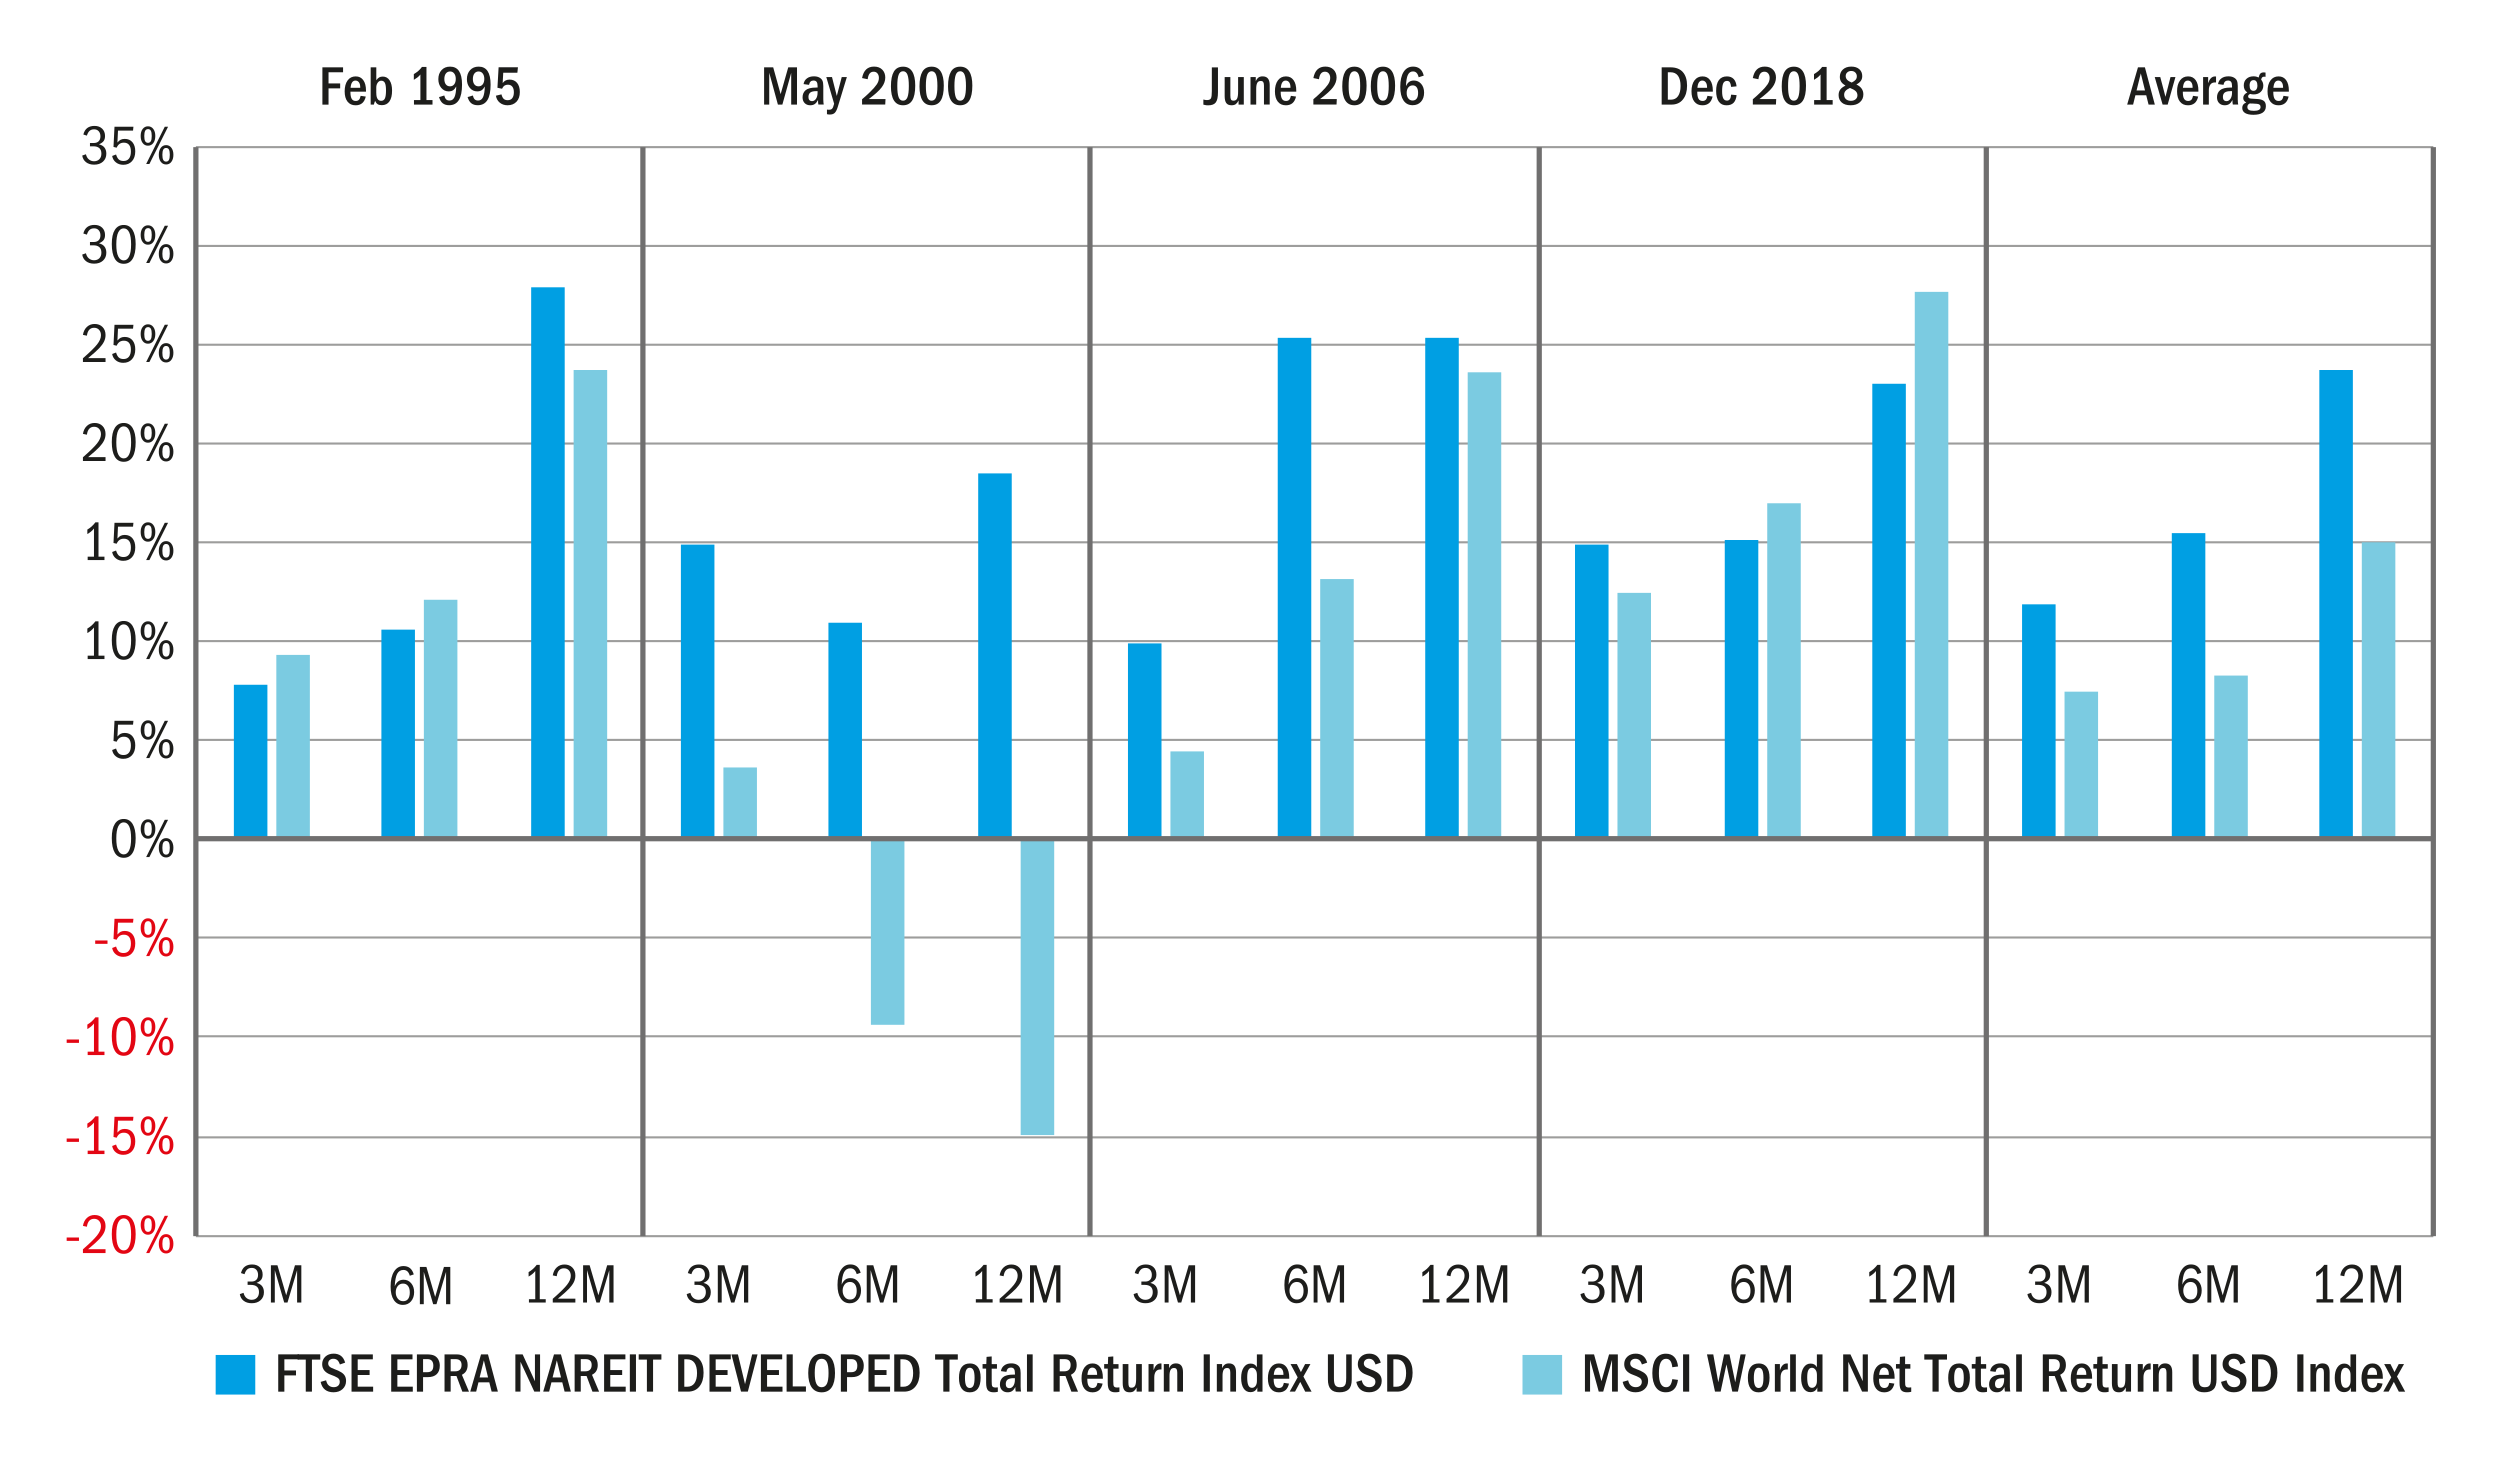 <svg xmlns="http://www.w3.org/2000/svg" width="750" height="440" viewBox="0 0 750 440"><defs><style>.cls-1,.cls-2,.cls-3{fill:none;}.cls-1,.cls-4,.cls-5,.cls-6,.cls-7{stroke-width:0px;}.cls-2{stroke:#706f6f;stroke-width:1.57px;}.cls-2,.cls-3{stroke-miterlimit:10;}.cls-3{stroke:#9d9d9c;stroke-width:.63px;}.cls-4{fill:#1d1d1b;}.cls-5{fill:#e30613;}.cls-6{fill:#7bcbe1;}.cls-7{fill:#009fe3;}</style></defs><g id="Guide"><rect class="cls-1" x="56.69" y="56.69" width="340.16" height="192.76"></rect></g><g id="Graph"><rect class="cls-1" x="56.69" y="56.69" width="340.16" height="192.76"></rect><rect class="cls-7" x="64.7" y="406.49" width="11.88" height="11.88"></rect><path class="cls-4" d="M83.47,417.49v-11.18h6.2v1.48h-4.36v3.35h3.49v1.48h-3.49v4.88h-1.84Z"></path><path class="cls-4" d="M91.73,417.49v-9.61h-2.46v-1.58h6.81v1.58h-2.5v9.61h-1.84Z"></path><path class="cls-4" d="M101.97,409.36c-.21-.64-.47-1.08-.79-1.34s-.71-.39-1.19-.39c-.45,0-.81.13-1.1.39-.28.26-.43.6-.43,1.01,0,.36.13.67.39.93.26.26.78.53,1.54.8.77.27,1.41.57,1.94.9.53.32.91.7,1.14,1.12.24.43.35.93.35,1.51,0,.98-.35,1.79-1.04,2.43-.69.64-1.6.96-2.72.96-1.03,0-1.87-.25-2.53-.76-.66-.51-1.11-1.29-1.34-2.36l1.64-.47c.15.69.41,1.21.81,1.55.39.34.88.51,1.48.51.56,0,1-.15,1.32-.44s.49-.68.49-1.17c0-.54-.23-.95-.7-1.24-.47-.29-1.13-.58-1.98-.88-.85-.3-1.49-.71-1.94-1.25-.44-.54-.66-1.18-.66-1.93,0-.9.32-1.66.95-2.25s1.46-.9,2.49-.9c.87,0,1.6.22,2.18.65.58.43,1.01,1.12,1.27,2.05l-1.58.55Z"></path><path class="cls-4" d="M105.46,417.49v-11.18h6.39v1.48h-4.54v3.22h3.57v1.48h-3.57v3.5h4.63v1.51h-6.47Z"></path><path class="cls-4" d="M117.36,417.49v-11.18h6.39v1.48h-4.54v3.22h3.57v1.48h-3.57v3.5h4.63v1.51h-6.47Z"></path><path class="cls-4" d="M125.07,417.49v-11.18h2.9c1.07,0,1.87.14,2.38.41.51.27.91.67,1.18,1.2.27.52.41,1.12.41,1.78,0,1.11-.31,1.96-.92,2.55s-1.51.89-2.68.89h-1.42v4.36h-1.84ZM128.14,411.66c.65,0,1.12-.16,1.42-.48.3-.32.44-.82.44-1.5,0-.61-.15-1.09-.44-1.43-.3-.34-.71-.51-1.25-.51h-1.39v3.92h1.22Z"></path><path class="cls-4" d="M138.7,417.49l-1.76-4.68h-1.74v4.68h-1.84v-11.18h3.6c1.07,0,1.9.28,2.47.84.58.56.86,1.34.86,2.35,0,.65-.13,1.22-.39,1.72-.26.5-.71.9-1.33,1.22l2.13,5.06h-2ZM136.67,411.39c.55,0,.98-.16,1.31-.48.32-.32.49-.8.49-1.43,0-.57-.15-1-.46-1.3-.31-.3-.75-.44-1.32-.44h-1.49v3.65h1.48Z"></path><path class="cls-4" d="M147.49,417.49l-.7-2.8h-3.25l-.69,2.8h-1.78l3.24-11.18h2.08l2.98,11.18h-1.88ZM145.16,408.11l-1.27,5.13h2.53l-1.26-5.13Z"></path><path class="cls-4" d="M160.29,417.49l-4.14-8.95v8.95h-1.54v-11.18h2.18l3.69,8.06v-8.06h1.54v11.18h-1.73Z"></path><path class="cls-4" d="M169.38,417.49l-.7-2.8h-3.25l-.69,2.8h-1.78l3.24-11.18h2.08l2.98,11.18h-1.88ZM167.05,408.11l-1.27,5.13h2.53l-1.26-5.13Z"></path><path class="cls-4" d="M177.73,417.49l-1.76-4.68h-1.74v4.68h-1.84v-11.18h3.6c1.07,0,1.9.28,2.47.84.58.56.86,1.34.86,2.35,0,.65-.13,1.22-.39,1.72-.26.5-.71.9-1.33,1.22l2.13,5.06h-2ZM175.7,411.39c.55,0,.98-.16,1.31-.48.32-.32.49-.8.49-1.43,0-.57-.15-1-.46-1.3-.31-.3-.75-.44-1.32-.44h-1.49v3.65h1.48Z"></path><path class="cls-4" d="M181.23,417.49v-11.18h6.39v1.48h-4.54v3.22h3.57v1.48h-3.57v3.5h4.63v1.51h-6.47Z"></path><path class="cls-4" d="M188.95,417.49v-11.18h1.84v11.18h-1.84Z"></path><path class="cls-4" d="M194.07,417.49v-9.61h-2.46v-1.58h6.81v1.58h-2.5v9.61h-1.84Z"></path><path class="cls-4" d="M203.45,417.49v-11.18h2.65c1.62,0,2.85.47,3.7,1.43.85.95,1.27,2.31,1.27,4.07s-.41,3.08-1.23,4.12c-.82,1.04-1.97,1.56-3.46,1.56h-2.93ZM206.19,416.02c.94,0,1.66-.36,2.16-1.07.5-.72.76-1.73.76-3.03s-.26-2.36-.77-3.07-1.26-1.06-2.23-1.06h-.82v8.23h.91Z"></path><path class="cls-4" d="M212.85,417.49v-11.18h6.39v1.48h-4.54v3.22h3.57v1.48h-3.57v3.5h4.63v1.51h-6.47Z"></path><path class="cls-4" d="M222.31,417.49l-2.88-11.18h1.95l2.13,8.94,2.13-8.94h1.63l-2.92,11.18h-2.03Z"></path><path class="cls-4" d="M228.27,417.49v-11.18h6.39v1.48h-4.54v3.22h3.57v1.48h-3.57v3.5h4.63v1.51h-6.47Z"></path><path class="cls-4" d="M235.98,417.49v-11.18h1.84v9.62h3.96v1.56h-5.8Z"></path><path class="cls-4" d="M246.5,406.11c1.31,0,2.3.5,2.98,1.49.68,1,1.02,2.43,1.02,4.31s-.34,3.33-1.01,4.31-1.67,1.48-2.98,1.48-2.31-.5-3-1.48c-.69-.99-1.04-2.42-1.04-4.3s.34-3.3,1.03-4.3c.69-1,1.68-1.5,2.99-1.5ZM246.48,407.64c-.72,0-1.24.34-1.57,1.01-.33.68-.49,1.76-.49,3.24s.17,2.58.51,3.26c.34.68.86,1.02,1.55,1.02s1.24-.34,1.58-1.01c.34-.67.5-1.76.5-3.27s-.17-2.58-.5-3.25c-.34-.67-.86-1.01-1.58-1.01Z"></path><path class="cls-4" d="M252.26,417.49v-11.18h2.9c1.07,0,1.87.14,2.38.41.51.27.91.67,1.18,1.2.27.52.41,1.12.41,1.78,0,1.11-.31,1.96-.92,2.55-.61.59-1.51.89-2.68.89h-1.42v4.36h-1.84ZM255.33,411.66c.65,0,1.12-.16,1.42-.48.3-.32.44-.82.44-1.5,0-.61-.15-1.09-.44-1.43-.3-.34-.71-.51-1.25-.51h-1.39v3.92h1.22Z"></path><path class="cls-4" d="M260.54,417.49v-11.18h6.39v1.48h-4.54v3.22h3.57v1.48h-3.57v3.5h4.63v1.51h-6.47Z"></path><path class="cls-4" d="M268.27,417.49v-11.18h2.65c1.62,0,2.85.47,3.7,1.43.85.95,1.27,2.31,1.27,4.07s-.41,3.08-1.23,4.12c-.82,1.04-1.97,1.56-3.46,1.56h-2.93ZM271.02,416.02c.94,0,1.66-.36,2.16-1.07.5-.72.76-1.73.76-3.03s-.26-2.36-.77-3.07-1.26-1.06-2.23-1.06h-.82v8.23h.91Z"></path><path class="cls-4" d="M282.99,417.49v-9.61h-2.46v-1.58h6.81v1.58h-2.5v9.61h-1.84Z"></path><path class="cls-4" d="M290.95,409.03c1.04,0,1.84.36,2.4,1.08.56.72.84,1.78.84,3.18,0,1.47-.28,2.58-.83,3.31-.55.73-1.37,1.1-2.44,1.1s-1.87-.37-2.41-1.12c-.55-.75-.82-1.82-.82-3.22s.27-2.52.82-3.24c.55-.72,1.36-1.08,2.45-1.08ZM290.92,410.32c-.51,0-.88.26-1.1.79-.22.52-.33,1.28-.33,2.26,0,1.05.12,1.82.35,2.3.24.49.6.73,1.09.73s.87-.24,1.1-.72c.23-.48.34-1.26.34-2.33s-.12-1.85-.35-2.32c-.23-.47-.6-.71-1.11-.71Z"></path><path class="cls-4" d="M299.37,417.54c-.26.06-.47.1-.65.12s-.38.03-.63.03c-.77,0-1.34-.2-1.7-.59-.36-.39-.55-1.16-.55-2.3v-4.21h-1.07v-1.37h1.12l.08-2.16,1.54-.13v2.3h1.58v1.37h-1.58v3.82c0,.37.01.7.04,1.01.03.3.13.51.31.64.18.12.44.19.79.19.15,0,.38-.02.7-.05v1.34Z"></path><path class="cls-4" d="M304.72,417.49c-.04-.16-.07-.36-.09-.6-.02-.24-.02-.5-.02-.78-.29.56-.62.96-.98,1.21s-.81.37-1.35.37c-.7,0-1.27-.22-1.68-.65-.42-.43-.63-1.01-.63-1.74,0-.89.31-1.6.92-2.13.61-.52,1.65-.79,3.12-.79h.47v-.44c0-.58-.1-1.01-.29-1.27s-.5-.4-.94-.4c-.74,0-1.18.43-1.34,1.29l-1.64-.22c.12-.74.46-1.31,1.02-1.72.55-.41,1.25-.61,2.1-.61.61,0,1.14.11,1.58.34.44.23.75.53.94.91.18.38.28.93.28,1.64v4.04c0,.32.01.62.04.88.03.26.06.48.09.65h-1.59ZM304.47,413.45s-.08,0-.15,0c-.07,0-.13,0-.2,0-.86,0-1.47.14-1.84.43-.36.28-.55.73-.55,1.33,0,.4.09.71.28.92.19.21.46.32.83.32.46,0,.84-.24,1.16-.7.31-.47.47-1.07.47-1.79v-.49Z"></path><path class="cls-4" d="M308.09,417.49v-11.18h1.71v11.18h-1.71Z"></path><path class="cls-4" d="M321.41,417.49l-1.76-4.68h-1.74v4.68h-1.84v-11.18h3.6c1.07,0,1.9.28,2.47.84.58.56.86,1.34.86,2.35,0,.65-.13,1.22-.39,1.72-.26.5-.71.9-1.33,1.22l2.13,5.06h-2ZM319.39,411.39c.55,0,.98-.16,1.31-.48.32-.32.49-.8.49-1.43,0-.57-.15-1-.46-1.3-.31-.3-.75-.44-1.32-.44h-1.49v3.65h1.48Z"></path><path class="cls-4" d="M326.19,413.62v.12c0,.91.13,1.58.38,2.01.25.44.66.65,1.22.65.4,0,.72-.12.95-.35s.4-.63.51-1.19l1.54.22c-.2.88-.56,1.54-1.06,1.97-.51.43-1.17.65-1.99.65-1.04,0-1.85-.37-2.42-1.1-.58-.73-.86-1.77-.86-3.11s.3-2.46.89-3.26,1.4-1.2,2.41-1.2,1.73.37,2.28,1.12c.55.75.82,1.8.82,3.17v.3h-4.66ZM329.13,412.33c0-.66-.13-1.17-.39-1.52-.26-.35-.61-.53-1.05-.53-.4,0-.73.17-.98.51-.25.34-.41.9-.48,1.67h2.9v-.13Z"></path><path class="cls-4" d="M335.85,417.54c-.26.06-.47.1-.65.12s-.38.03-.63.03c-.77,0-1.34-.2-1.7-.59-.36-.39-.55-1.16-.55-2.3v-4.21h-1.07v-1.37h1.12l.08-2.16,1.54-.13v2.3h1.57v1.37h-1.57v3.82c0,.37.01.7.04,1.01.03.3.13.51.31.64.18.12.44.19.79.19.15,0,.38-.02.7-.05v1.34Z"></path><path class="cls-4" d="M340.98,417.49v-1.24c-.24.49-.51.85-.82,1.09-.31.23-.74.35-1.27.35-.76,0-1.3-.23-1.61-.68-.31-.45-.47-1.14-.47-2.07v-5.72h1.71v5.55c0,.56.06.96.18,1.19s.38.35.77.35c.5,0,.86-.2,1.06-.61.21-.41.31-1.11.31-2.12v-4.36h1.71v8.26h-1.58Z"></path><path class="cls-4" d="M344.56,417.49v-8.26h1.51v1.84c.45-1.35,1.13-2.03,2.06-2.03.07,0,.13,0,.18,0,.05,0,.09.01.13.02v1.78s-.1,0-.16,0c-.06,0-.13,0-.19,0-.57,0-1.02.2-1.33.61-.32.41-.48,1-.48,1.77v4.28h-1.71Z"></path><path class="cls-4" d="M353.18,417.49v-5.68c0-.48-.07-.84-.21-1.07-.14-.23-.4-.34-.78-.34-.47,0-.81.19-1.02.57-.21.38-.32.98-.32,1.79v4.73h-1.71v-8.26h1.58v1.27c.2-.5.47-.87.8-1.12.33-.24.75-.36,1.25-.36.72,0,1.25.22,1.6.65s.53,1.09.53,1.96v5.85h-1.71Z"></path><path class="cls-4" d="M361.11,417.49v-11.18h1.84v11.18h-1.84Z"></path><path class="cls-4" d="M369.09,417.49v-5.68c0-.48-.07-.84-.21-1.07-.14-.23-.4-.34-.78-.34-.47,0-.81.19-1.02.57-.21.38-.32.98-.32,1.79v4.73h-1.71v-8.26h1.58v1.27c.2-.5.47-.87.8-1.12.33-.24.75-.36,1.25-.36.72,0,1.25.22,1.6.65s.53,1.09.53,1.96v5.85h-1.71Z"></path><path class="cls-4" d="M377.19,417.49v-1.26c-.19.48-.46.84-.8,1.07-.34.23-.77.34-1.28.34-.86,0-1.54-.37-2.03-1.12-.49-.75-.74-1.79-.74-3.14s.26-2.37.77-3.14,1.2-1.17,2.06-1.17c.44,0,.81.09,1.13.27.32.18.57.46.76.84v-3.87h1.69v11.18h-1.58ZM377.07,412.36c0-.59-.15-1.08-.44-1.46-.3-.38-.65-.57-1.05-.57-.48,0-.84.23-1.07.7s-.35,1.2-.35,2.22.11,1.83.34,2.34c.23.51.59.76,1.1.76.41,0,.76-.18,1.05-.55.28-.37.43-.89.43-1.58v-1.86Z"></path><path class="cls-4" d="M382.1,413.62v.12c0,.91.13,1.58.38,2.01.25.44.66.65,1.22.65.4,0,.72-.12.95-.35s.4-.63.51-1.19l1.54.22c-.2.88-.56,1.54-1.06,1.97-.51.43-1.17.65-1.99.65-1.04,0-1.85-.37-2.42-1.1-.58-.73-.86-1.77-.86-3.11s.3-2.46.89-3.26,1.4-1.2,2.41-1.2,1.73.37,2.28,1.12c.55.75.82,1.8.82,3.17v.3h-4.66ZM385.03,412.33c0-.66-.13-1.17-.39-1.52-.26-.35-.61-.53-1.05-.53-.4,0-.73.17-.98.51-.25.34-.41.9-.48,1.67h2.9v-.13Z"></path><path class="cls-4" d="M391.56,417.49l-1.49-2.92-1.56,2.92h-1.61l2.4-4.29-2.13-3.97h1.89l1.21,2.4,1.26-2.4h1.59l-2.1,3.74,2.45,4.53h-1.91Z"></path><path class="cls-4" d="M403.86,406.31h1.66v7.56c0,1.36-.3,2.34-.91,2.93-.61.59-1.53.89-2.76.89s-2.06-.31-2.63-.93c-.57-.62-.85-1.61-.85-2.96v-7.49h1.81v7.28c0,.98.14,1.66.43,2.03.28.37.76.55,1.43.55.48,0,.85-.09,1.11-.27.26-.18.45-.44.55-.78s.16-.92.16-1.75v-7.06Z"></path><path class="cls-4" d="M412.66,409.36c-.21-.64-.47-1.08-.79-1.34s-.71-.39-1.19-.39c-.45,0-.81.13-1.1.39-.28.26-.43.6-.43,1.01,0,.36.13.67.39.93.26.26.78.53,1.54.8.77.27,1.41.57,1.94.9.53.32.91.7,1.14,1.12.24.43.35.93.35,1.51,0,.98-.35,1.79-1.04,2.43-.69.64-1.6.96-2.72.96-1.03,0-1.87-.25-2.53-.76-.66-.51-1.11-1.29-1.34-2.36l1.64-.47c.15.69.41,1.21.81,1.55.39.34.88.51,1.48.51.56,0,1-.15,1.32-.44s.49-.68.49-1.17c0-.54-.23-.95-.7-1.24-.47-.29-1.13-.58-1.98-.88-.85-.3-1.49-.71-1.94-1.25-.44-.54-.66-1.18-.66-1.93,0-.9.32-1.66.95-2.25s1.46-.9,2.49-.9c.87,0,1.6.22,2.18.65.58.43,1.01,1.12,1.27,2.05l-1.58.55Z"></path><path class="cls-4" d="M416.16,417.49v-11.18h2.65c1.62,0,2.85.47,3.7,1.43.85.95,1.27,2.31,1.27,4.07s-.41,3.08-1.23,4.12c-.82,1.04-1.97,1.56-3.46,1.56h-2.93ZM418.91,416.02c.94,0,1.66-.36,2.16-1.07.5-.72.76-1.73.76-3.03s-.26-2.36-.77-3.07-1.26-1.06-2.23-1.06h-.82v8.23h.91Z"></path><rect class="cls-6" x="456.75" y="406.49" width="11.88" height="11.88"></rect><path class="cls-4" d="M483.61,417.49v-9.52l-2.65,9.52h-1.34l-2.6-9.56v9.56h-1.54v-11.18h2.73l2.23,8.05,2.28-8.05h2.63v11.18h-1.74Z"></path><path class="cls-4" d="M492.58,409.36c-.21-.64-.47-1.08-.79-1.34s-.71-.39-1.19-.39c-.45,0-.81.13-1.1.39-.28.26-.43.6-.43,1.01,0,.36.13.67.39.93.26.26.78.53,1.54.8.77.27,1.41.57,1.94.9.53.32.91.7,1.14,1.12.24.43.35.93.35,1.51,0,.98-.35,1.79-1.04,2.43-.69.64-1.6.96-2.72.96-1.03,0-1.87-.25-2.53-.76-.66-.51-1.11-1.29-1.34-2.36l1.64-.47c.15.69.41,1.21.81,1.55.39.34.88.51,1.48.51.56,0,1-.15,1.32-.44s.49-.68.49-1.17c0-.54-.23-.95-.7-1.24-.47-.29-1.13-.58-1.98-.88-.85-.3-1.49-.71-1.94-1.25-.44-.54-.66-1.18-.66-1.93,0-.9.32-1.66.95-2.25s1.46-.9,2.49-.9c.87,0,1.6.22,2.18.65.58.43,1.01,1.12,1.27,2.05l-1.58.55Z"></path><path class="cls-4" d="M503.39,413.97c-.17,1.25-.56,2.19-1.18,2.8-.62.61-1.44.92-2.47.92-1.29,0-2.28-.5-2.98-1.5-.7-1-1.06-2.42-1.06-4.25s.36-3.33,1.07-4.33c.71-1,1.71-1.5,3.01-1.5,1.03,0,1.85.32,2.47.95s1.01,1.59,1.17,2.88l-1.73.23c-.09-.85-.28-1.48-.58-1.9-.3-.42-.73-.63-1.3-.63-.69,0-1.22.35-1.59,1.05-.37.7-.55,1.8-.55,3.29,0,1.41.18,2.46.55,3.15.37.69.9,1.04,1.59,1.04.52,0,.94-.19,1.23-.57.3-.38.51-1,.65-1.86l1.71.23Z"></path><path class="cls-4" d="M504.92,417.49v-11.18h1.84v11.18h-1.84Z"></path><path class="cls-4" d="M519.69,417.49l-1.76-8.18-1.74,8.18h-1.69l-2.41-11.18h1.89l1.51,8.38,1.74-8.38h1.61l1.73,8.38,1.59-8.38h1.56l-2.35,11.18h-1.68Z"></path><path class="cls-4" d="M527.62,409.03c1.04,0,1.84.36,2.4,1.08.56.72.84,1.78.84,3.18,0,1.47-.28,2.58-.83,3.31-.55.73-1.36,1.1-2.44,1.1s-1.87-.37-2.41-1.12c-.55-.75-.82-1.82-.82-3.22s.27-2.52.82-3.24c.55-.72,1.36-1.08,2.45-1.08ZM527.58,410.32c-.51,0-.88.26-1.1.79-.22.52-.33,1.28-.33,2.26,0,1.05.12,1.82.35,2.3s.6.73,1.09.73.87-.24,1.1-.72c.23-.48.34-1.26.34-2.33s-.12-1.85-.35-2.32-.6-.71-1.11-.71Z"></path><path class="cls-4" d="M532.46,417.49v-8.26h1.51v1.84c.45-1.35,1.13-2.03,2.06-2.03.07,0,.13,0,.18,0,.05,0,.09.01.13.02v1.78s-.1,0-.16,0c-.06,0-.13,0-.19,0-.57,0-1.02.2-1.33.61-.32.41-.48,1-.48,1.77v4.28h-1.71Z"></path><path class="cls-4" d="M537.04,417.49v-11.18h1.71v11.18h-1.71Z"></path><path class="cls-4" d="M545.19,417.49v-1.26c-.19.48-.45.84-.8,1.07-.34.23-.77.34-1.28.34-.86,0-1.54-.37-2.03-1.12-.49-.75-.74-1.79-.74-3.14s.26-2.37.77-3.14,1.2-1.17,2.06-1.17c.44,0,.81.09,1.13.27.32.18.57.46.76.84v-3.87h1.69v11.18h-1.58ZM545.07,412.36c0-.59-.15-1.08-.44-1.46-.3-.38-.64-.57-1.05-.57-.48,0-.84.23-1.07.7-.24.46-.35,1.2-.35,2.22s.11,1.83.34,2.34c.23.51.59.76,1.1.76.41,0,.76-.18,1.05-.55.28-.37.43-.89.43-1.58v-1.86Z"></path><path class="cls-4" d="M558.63,417.49l-4.14-8.95v8.95h-1.54v-11.18h2.18l3.69,8.06v-8.06h1.54v11.18h-1.73Z"></path><path class="cls-4" d="M563.71,413.62v.12c0,.91.12,1.58.38,2.01s.66.65,1.22.65c.4,0,.72-.12.95-.35s.4-.63.51-1.19l1.54.22c-.2.88-.56,1.54-1.06,1.97-.51.43-1.17.65-1.99.65-1.04,0-1.85-.37-2.42-1.1-.58-.73-.86-1.77-.86-3.11s.29-2.46.89-3.26c.59-.8,1.4-1.2,2.41-1.2s1.73.37,2.28,1.12c.55.75.82,1.8.82,3.17v.3h-4.66ZM566.65,412.33c0-.66-.13-1.17-.39-1.52-.26-.35-.61-.53-1.05-.53-.4,0-.73.17-.98.51-.25.34-.41.9-.48,1.67h2.9v-.13Z"></path><path class="cls-4" d="M573.37,417.54c-.26.06-.47.1-.64.12-.17.02-.38.03-.63.03-.77,0-1.34-.2-1.7-.59s-.54-1.16-.54-2.3v-4.21h-1.07v-1.37h1.12l.08-2.16,1.54-.13v2.3h1.58v1.37h-1.58v3.82c0,.37.01.7.04,1.01.03.3.13.51.31.64.18.12.44.19.79.19.15,0,.38-.02.7-.05v1.34Z"></path><path class="cls-4" d="M579.75,417.49v-9.61h-2.46v-1.58h6.81v1.58h-2.5v9.61h-1.85Z"></path><path class="cls-4" d="M587.72,409.03c1.04,0,1.84.36,2.4,1.08.56.72.84,1.78.84,3.18,0,1.47-.28,2.58-.83,3.31-.55.73-1.36,1.1-2.44,1.1s-1.87-.37-2.41-1.12c-.55-.75-.82-1.82-.82-3.22s.27-2.52.82-3.24c.55-.72,1.36-1.08,2.45-1.08ZM587.68,410.32c-.51,0-.88.26-1.1.79-.22.52-.33,1.28-.33,2.26,0,1.05.12,1.82.35,2.3s.6.73,1.09.73.87-.24,1.1-.72c.23-.48.34-1.26.34-2.33s-.12-1.85-.35-2.32-.6-.71-1.11-.71Z"></path><path class="cls-4" d="M596.13,417.54c-.26.06-.47.1-.65.12-.17.02-.38.03-.63.03-.77,0-1.34-.2-1.7-.59-.36-.39-.55-1.16-.55-2.3v-4.21h-1.07v-1.37h1.12l.08-2.16,1.54-.13v2.3h1.58v1.37h-1.58v3.82c0,.37.01.7.04,1.01s.13.51.31.64c.18.12.44.19.79.19.15,0,.38-.02.7-.05v1.34Z"></path><path class="cls-4" d="M601.48,417.49c-.05-.16-.08-.36-.09-.6-.02-.24-.02-.5-.02-.78-.29.56-.62.96-.98,1.21-.36.25-.81.37-1.35.37-.7,0-1.27-.22-1.68-.65-.42-.43-.63-1.01-.63-1.74,0-.89.31-1.6.92-2.13.61-.52,1.65-.79,3.12-.79h.47v-.44c0-.58-.09-1.01-.28-1.27s-.5-.4-.94-.4c-.74,0-1.18.43-1.34,1.29l-1.64-.22c.12-.74.46-1.31,1.02-1.72.55-.41,1.25-.61,2.1-.61.61,0,1.14.11,1.58.34.44.23.75.53.94.91.18.38.28.93.28,1.64v4.04c0,.32.01.62.04.88.03.26.06.48.09.65h-1.59ZM601.23,413.45s-.08,0-.15,0c-.07,0-.13,0-.2,0-.86,0-1.47.14-1.84.43-.36.28-.54.73-.54,1.33,0,.4.09.71.28.92.18.21.46.32.83.32.46,0,.85-.24,1.16-.7.31-.47.47-1.07.47-1.79v-.49Z"></path><path class="cls-4" d="M604.85,417.49v-11.18h1.71v11.18h-1.71Z"></path><path class="cls-4" d="M618.18,417.49l-1.76-4.68h-1.74v4.68h-1.84v-11.18h3.6c1.07,0,1.9.28,2.47.84.58.56.86,1.34.86,2.35,0,.65-.13,1.22-.39,1.72s-.71.9-1.33,1.22l2.13,5.06h-2ZM616.15,411.39c.55,0,.98-.16,1.31-.48.32-.32.49-.8.49-1.43,0-.57-.16-1-.46-1.3-.31-.3-.74-.44-1.32-.44h-1.49v3.65h1.48Z"></path><path class="cls-4" d="M622.96,413.62v.12c0,.91.12,1.58.38,2.01s.66.65,1.22.65c.4,0,.72-.12.95-.35s.4-.63.51-1.19l1.54.22c-.2.88-.56,1.54-1.06,1.97-.51.43-1.17.65-1.99.65-1.04,0-1.85-.37-2.42-1.1-.58-.73-.86-1.77-.86-3.11s.29-2.46.89-3.26c.59-.8,1.4-1.2,2.41-1.2s1.73.37,2.28,1.12.82,1.8.82,3.17v.3h-4.66ZM625.89,412.33c0-.66-.13-1.17-.39-1.52s-.61-.53-1.05-.53c-.4,0-.73.17-.98.51-.25.34-.41.9-.48,1.67h2.9v-.13Z"></path><path class="cls-4" d="M632.61,417.54c-.26.06-.47.1-.65.12-.17.02-.38.03-.63.03-.77,0-1.34-.2-1.7-.59-.36-.39-.55-1.16-.55-2.3v-4.21h-1.07v-1.37h1.12l.08-2.16,1.54-.13v2.3h1.58v1.37h-1.58v3.82c0,.37.01.7.04,1.01s.13.51.31.64c.18.12.44.19.79.19.15,0,.38-.02.7-.05v1.34Z"></path><path class="cls-4" d="M637.74,417.49v-1.24c-.24.49-.51.85-.82,1.09-.31.23-.74.35-1.27.35-.76,0-1.3-.23-1.61-.68s-.47-1.14-.47-2.07v-5.72h1.71v5.55c0,.56.06.96.18,1.19s.38.35.77.35c.5,0,.86-.2,1.06-.61.21-.41.31-1.11.31-2.12v-4.36h1.71v8.26h-1.58Z"></path><path class="cls-4" d="M641.33,417.49v-8.26h1.51v1.84c.45-1.35,1.13-2.03,2.06-2.03.07,0,.12,0,.18,0,.05,0,.09.01.12.02v1.78s-.1,0-.16,0c-.06,0-.12,0-.19,0-.57,0-1.02.2-1.33.61-.32.41-.48,1-.48,1.77v4.28h-1.71Z"></path><path class="cls-4" d="M649.95,417.49v-5.68c0-.48-.07-.84-.21-1.07-.14-.23-.4-.34-.78-.34-.47,0-.81.19-1.02.57-.21.38-.32.98-.32,1.79v4.73h-1.71v-8.26h1.58v1.27c.2-.5.47-.87.8-1.12.33-.24.74-.36,1.25-.36.72,0,1.25.22,1.6.65s.53,1.09.53,1.96v5.85h-1.71Z"></path><path class="cls-4" d="M663.29,406.31h1.66v7.56c0,1.36-.3,2.34-.91,2.93-.61.59-1.53.89-2.76.89s-2.06-.31-2.63-.93c-.57-.62-.86-1.61-.86-2.96v-7.49h1.81v7.28c0,.98.14,1.66.43,2.03.28.37.76.55,1.43.55.48,0,.85-.09,1.12-.27.26-.18.45-.44.55-.78s.16-.92.16-1.75v-7.06Z"></path><path class="cls-4" d="M672.09,409.36c-.21-.64-.47-1.08-.79-1.34s-.71-.39-1.19-.39c-.45,0-.81.13-1.1.39-.28.26-.43.6-.43,1.01,0,.36.13.67.39.93s.78.53,1.54.8c.77.27,1.41.57,1.94.9s.9.7,1.14,1.12c.24.43.35.93.35,1.51,0,.98-.35,1.79-1.04,2.43-.69.64-1.6.96-2.72.96-1.03,0-1.87-.25-2.53-.76s-1.11-1.29-1.34-2.36l1.64-.47c.15.69.41,1.21.81,1.55.39.34.88.51,1.48.51.56,0,1-.15,1.32-.44.32-.29.49-.68.49-1.17,0-.54-.23-.95-.7-1.24-.47-.29-1.13-.58-1.98-.88-.85-.3-1.5-.71-1.94-1.25-.44-.54-.66-1.18-.66-1.93,0-.9.32-1.66.95-2.25.63-.6,1.46-.9,2.49-.9.87,0,1.6.22,2.18.65.58.43,1.01,1.12,1.27,2.05l-1.58.55Z"></path><path class="cls-4" d="M675.6,417.49v-11.18h2.65c1.62,0,2.85.47,3.7,1.43.85.95,1.27,2.31,1.27,4.07s-.41,3.08-1.23,4.12-1.97,1.56-3.46,1.56h-2.93ZM678.34,416.02c.94,0,1.66-.36,2.16-1.07s.76-1.73.76-3.03-.26-2.36-.77-3.07-1.26-1.06-2.23-1.06h-.82v8.23h.9Z"></path><path class="cls-4" d="M689.19,417.49v-11.18h1.84v11.18h-1.84Z"></path><path class="cls-4" d="M697.17,417.49v-5.68c0-.48-.07-.84-.21-1.07-.14-.23-.4-.34-.78-.34-.47,0-.81.19-1.02.57-.21.38-.32.98-.32,1.79v4.73h-1.71v-8.26h1.58v1.27c.2-.5.47-.87.8-1.12.33-.24.74-.36,1.25-.36.72,0,1.25.22,1.6.65s.53,1.09.53,1.96v5.85h-1.71Z"></path><path class="cls-4" d="M705.27,417.49v-1.26c-.19.48-.45.84-.8,1.07-.34.23-.77.34-1.28.34-.86,0-1.54-.37-2.03-1.12-.49-.75-.74-1.79-.74-3.14s.26-2.37.77-3.14,1.2-1.17,2.06-1.17c.44,0,.81.09,1.13.27.32.18.57.46.76.84v-3.87h1.69v11.18h-1.58ZM705.15,412.36c0-.59-.15-1.08-.44-1.46-.3-.38-.64-.57-1.05-.57-.48,0-.84.23-1.07.7-.24.46-.35,1.2-.35,2.22s.11,1.83.34,2.34c.23.51.59.76,1.1.76.41,0,.76-.18,1.05-.55.28-.37.43-.89.43-1.58v-1.86Z"></path><path class="cls-4" d="M710.18,413.62v.12c0,.91.12,1.58.38,2.01s.66.65,1.22.65c.4,0,.72-.12.95-.35s.4-.63.51-1.19l1.54.22c-.2.88-.56,1.54-1.06,1.97-.51.43-1.17.65-1.99.65-1.04,0-1.85-.37-2.42-1.1-.58-.73-.86-1.77-.86-3.11s.29-2.46.89-3.26c.59-.8,1.4-1.2,2.41-1.2s1.73.37,2.28,1.12c.55.75.82,1.8.82,3.17v.3h-4.66ZM713.11,412.33c0-.66-.13-1.17-.39-1.52-.26-.35-.61-.53-1.05-.53-.4,0-.73.17-.98.51-.25.34-.41.9-.48,1.67h2.9v-.13Z"></path><path class="cls-4" d="M719.64,417.49l-1.49-2.92-1.56,2.92h-1.61l2.4-4.29-2.13-3.97h1.89l1.21,2.4,1.26-2.4h1.59l-2.1,3.74,2.45,4.53h-1.91Z"></path><line class="cls-3" x1="58.76" y1="44.14" x2="730" y2="44.14"></line><line class="cls-3" x1="58.76" y1="73.78" x2="730" y2="73.78"></line><line class="cls-3" x1="58.76" y1="103.42" x2="730" y2="103.42"></line><line class="cls-3" x1="58.76" y1="133.06" x2="730" y2="133.06"></line><line class="cls-3" x1="58.76" y1="162.69" x2="730" y2="162.69"></line><line class="cls-3" x1="58.76" y1="192.33" x2="730" y2="192.33"></line><line class="cls-3" x1="58.76" y1="221.97" x2="730" y2="221.97"></line><line class="cls-3" x1="58.76" y1="281.25" x2="730" y2="281.25"></line><line class="cls-3" x1="58.76" y1="310.88" x2="730" y2="310.88"></line><line class="cls-3" x1="58.76" y1="341.21" x2="730" y2="341.21"></line><line class="cls-3" x1="58.76" y1="370.85" x2="730" y2="370.85"></line><line class="cls-2" x1="730" y1="44.14" x2="730" y2="370.85"></line><line class="cls-2" x1="595.89" y1="44.14" x2="595.89" y2="370.85"></line><line class="cls-2" x1="461.77" y1="44.14" x2="461.77" y2="370.85"></line><line class="cls-2" x1="326.99" y1="44.14" x2="326.99" y2="370.85"></line><line class="cls-2" x1="192.87" y1="44.14" x2="192.87" y2="370.85"></line><rect class="cls-7" x="695.8" y="111" width="10.06" height="140.61"></rect><rect class="cls-7" x="651.54" y="159.94" width="10.06" height="91.67"></rect><rect class="cls-7" x="606.62" y="181.3" width="10.06" height="70.3"></rect><rect class="cls-7" x="561.69" y="115.13" width="10.06" height="136.47"></rect><rect class="cls-7" x="517.43" y="162" width="10.06" height="89.6"></rect><rect class="cls-7" x="472.5" y="163.38" width="10.06" height="88.23"></rect><rect class="cls-7" x="427.57" y="101.35" width="10.06" height="150.26"></rect><rect class="cls-7" x="383.32" y="101.35" width="10.06" height="150.26"></rect><rect class="cls-7" x="338.39" y="193.02" width="10.06" height="58.59"></rect><rect class="cls-7" x="293.46" y="142.02" width="10.06" height="109.59"></rect><rect class="cls-7" x="248.53" y="186.82" width="10.06" height="64.79"></rect><rect class="cls-7" x="204.27" y="163.38" width="10.06" height="88.23"></rect><rect class="cls-7" x="159.35" y="86.19" width="10.06" height="165.42"></rect><rect class="cls-7" x="114.42" y="188.89" width="10.06" height="62.72"></rect><rect class="cls-7" x="70.16" y="205.43" width="10.06" height="46.18"></rect><rect class="cls-6" x="708.54" y="162.69" width="10.06" height="88.91"></rect><rect class="cls-6" x="664.28" y="202.67" width="10.06" height="48.94"></rect><rect class="cls-6" x="619.36" y="207.5" width="10.06" height="44.11"></rect><rect class="cls-6" x="574.43" y="87.56" width="10.06" height="164.04"></rect><rect class="cls-6" x="530.17" y="150.98" width="10.06" height="100.63"></rect><rect class="cls-6" x="485.24" y="177.86" width="10.06" height="73.75"></rect><rect class="cls-6" x="440.31" y="111.69" width="10.06" height="139.92"></rect><rect class="cls-6" x="396.06" y="173.72" width="10.06" height="77.89"></rect><rect class="cls-6" x="351.13" y="225.42" width="10.06" height="26.19"></rect><rect class="cls-6" x="306.2" y="251.61" width="10.06" height="88.91"></rect><rect class="cls-6" x="261.27" y="251.61" width="10.06" height="55.83"></rect><rect class="cls-6" x="217.02" y="230.24" width="10.06" height="21.37"></rect><rect class="cls-6" x="172.09" y="111" width="10.06" height="140.61"></rect><rect class="cls-6" x="127.16" y="179.93" width="10.06" height="71.68"></rect><rect class="cls-6" x="82.9" y="196.47" width="10.06" height="55.14"></rect><line class="cls-2" x1="58.76" y1="370.85" x2="58.76" y2="44.14"></line><line class="cls-2" x1="58.76" y1="251.61" x2="730" y2="251.61"></line><path class="cls-5" d="M20,372.26v-1.01h3.69v1.01h-3.69Z"></path><path class="cls-5" d="M24.88,375.91v-1.12c2.04-1.78,3.46-3.16,4.24-4.15.78-.99,1.17-1.9,1.17-2.74,0-.67-.19-1.22-.56-1.63-.37-.42-.87-.63-1.5-.63-.59,0-1.07.19-1.44.58-.37.39-.61.99-.72,1.8l-1.19-.25c.17-1.02.57-1.82,1.2-2.4s1.4-.87,2.32-.87c.97,0,1.76.3,2.36.91.6.61.9,1.41.9,2.41,0,.69-.15,1.35-.45,1.96s-.77,1.26-1.4,1.94c-.63.68-1.76,1.69-3.38,3.03h5.23v1.16h-6.77Z"></path><path class="cls-5" d="M37.13,364.5c1.15,0,2.03.5,2.65,1.5.61,1,.92,2.41.92,4.23,0,1.96-.3,3.43-.91,4.43-.61,1-1.49,1.49-2.66,1.49s-2.08-.5-2.68-1.5c-.6-1-.91-2.48-.91-4.43s.31-3.3.93-4.27c.62-.97,1.51-1.45,2.66-1.45ZM37.11,365.52c-.69,0-1.23.39-1.63,1.18-.39.79-.59,2-.59,3.63s.19,2.8.58,3.6.94,1.2,1.65,1.2,1.25-.4,1.63-1.21c.39-.8.58-2,.58-3.59s-.19-2.81-.57-3.61c-.38-.8-.93-1.2-1.66-1.2Z"></path><path class="cls-5" d="M44.41,364.6c.66,0,1.19.27,1.59.8.4.53.6,1.23.6,2.1s-.2,1.59-.6,2.12c-.4.53-.93.8-1.6.8s-1.19-.27-1.59-.8c-.4-.53-.6-1.24-.6-2.12s.2-1.59.61-2.11c.41-.52.94-.79,1.58-.79ZM44.41,365.45c-.39,0-.68.17-.85.51s-.27.86-.27,1.55c0,.74.09,1.26.28,1.58s.47.47.84.47.65-.16.84-.47c.19-.31.28-.84.28-1.58s-.09-1.25-.27-1.58-.46-.49-.86-.49ZM43.85,375.91l5.58-11.18h.99l-5.6,11.18h-.97ZM49.84,370.24c.66,0,1.19.27,1.58.8.4.53.6,1.23.6,2.1s-.2,1.56-.6,2.1c-.4.54-.92.8-1.58.8s-1.2-.26-1.6-.79c-.4-.52-.6-1.23-.6-2.11s.2-1.57.6-2.1c.4-.53.93-.8,1.6-.8ZM49.82,371.1c-.37,0-.65.16-.83.48s-.28.84-.28,1.57.09,1.21.27,1.54c.18.34.46.5.85.5s.66-.16.84-.48c.18-.32.27-.84.27-1.57s-.09-1.22-.26-1.55c-.17-.33-.46-.49-.86-.49Z"></path><path class="cls-5" d="M20,342.56v-1.01h3.69v1.01h-3.69Z"></path><path class="cls-5" d="M26.3,346.21v-1.01h1.89v-8.45c-.28.36-.58.67-.9.93-.32.26-.69.51-1.09.73v-1.34c.46-.27.88-.57,1.26-.9.38-.33.77-.76,1.17-1.28h.92v10.31h1.79v1.01h-5.05Z"></path><path class="cls-5" d="M34.82,343.36c.2.67.47,1.16.8,1.48.34.31.82.47,1.44.47.72,0,1.26-.24,1.64-.73.38-.49.57-1.19.57-2.12,0-.85-.18-1.5-.53-1.96-.35-.46-.87-.69-1.57-.69-.49,0-.91.11-1.27.34-.35.23-.66.62-.91,1.17l-.94-.23.3-6.05h5.68l-.12,1.16h-4.51l-.17,3.57c.31-.38.63-.66.96-.83.32-.17.74-.26,1.24-.26.98,0,1.75.34,2.31,1.01s.84,1.58.84,2.72c0,1.26-.33,2.25-.99,2.97-.66.72-1.53,1.07-2.61,1.07-.86,0-1.6-.24-2.2-.72-.61-.48-.99-1.12-1.13-1.93l1.16-.44Z"></path><path class="cls-5" d="M44.41,334.89c.66,0,1.19.27,1.59.8.4.53.6,1.23.6,2.1s-.2,1.59-.6,2.12c-.4.53-.93.8-1.6.8s-1.19-.27-1.59-.8c-.4-.53-.6-1.24-.6-2.12s.2-1.59.61-2.11c.41-.52.94-.79,1.58-.79ZM44.41,335.75c-.39,0-.68.17-.85.51s-.27.86-.27,1.55c0,.74.09,1.26.28,1.58s.47.47.84.47.65-.16.84-.47c.19-.31.28-.84.28-1.58s-.09-1.25-.27-1.58-.46-.49-.86-.49ZM43.85,346.21l5.58-11.18h.99l-5.6,11.18h-.97ZM49.84,340.54c.66,0,1.19.27,1.58.8.4.53.6,1.23.6,2.1s-.2,1.56-.6,2.1c-.4.54-.92.8-1.58.8s-1.2-.26-1.6-.79c-.4-.52-.6-1.23-.6-2.11s.2-1.57.6-2.1c.4-.53.93-.8,1.6-.8ZM49.82,341.4c-.37,0-.65.16-.83.48s-.28.84-.28,1.57.09,1.21.27,1.54c.18.34.46.5.85.5s.66-.16.84-.48c.18-.32.27-.84.27-1.57s-.09-1.22-.26-1.55c-.17-.33-.46-.49-.86-.49Z"></path><path class="cls-5" d="M20,312.86v-1.01h3.69v1.01h-3.69Z"></path><path class="cls-5" d="M26.3,316.51v-1.01h1.89v-8.45c-.28.36-.58.67-.9.93-.32.26-.69.51-1.09.73v-1.34c.46-.27.88-.57,1.26-.9.38-.33.77-.76,1.17-1.28h.92v10.31h1.79v1.01h-5.05Z"></path><path class="cls-5" d="M37.13,305.09c1.15,0,2.03.5,2.65,1.5.61,1,.92,2.41.92,4.23,0,1.96-.3,3.43-.91,4.43-.61,1-1.49,1.49-2.66,1.49s-2.08-.5-2.68-1.5c-.6-1-.91-2.48-.91-4.43s.31-3.3.93-4.27c.62-.97,1.51-1.45,2.66-1.45ZM37.11,306.12c-.69,0-1.23.39-1.63,1.18-.39.79-.59,2-.59,3.63s.19,2.8.58,3.6.94,1.2,1.65,1.2,1.25-.4,1.63-1.21c.39-.8.58-2,.58-3.59s-.19-2.81-.57-3.61c-.38-.8-.93-1.2-1.66-1.2Z"></path><path class="cls-5" d="M44.41,305.19c.66,0,1.19.27,1.59.8.4.53.6,1.23.6,2.1s-.2,1.59-.6,2.12c-.4.53-.93.8-1.6.8s-1.19-.27-1.59-.8c-.4-.53-.6-1.24-.6-2.12s.2-1.59.61-2.11c.41-.52.94-.79,1.58-.79ZM44.41,306.05c-.39,0-.68.17-.85.51s-.27.86-.27,1.55c0,.74.09,1.26.28,1.58s.47.47.84.47.65-.16.84-.47c.19-.31.28-.84.28-1.58s-.09-1.25-.27-1.58-.46-.49-.86-.49ZM43.85,316.51l5.58-11.18h.99l-5.6,11.18h-.97ZM49.84,310.84c.66,0,1.19.27,1.58.8.4.53.6,1.23.6,2.1s-.2,1.56-.6,2.1c-.4.54-.92.8-1.58.8s-1.2-.26-1.6-.79c-.4-.52-.6-1.23-.6-2.11s.2-1.57.6-2.1c.4-.53.93-.8,1.6-.8ZM49.82,311.7c-.37,0-.65.16-.83.48s-.28.84-.28,1.57.09,1.21.27,1.54c.18.34.46.5.85.5s.66-.16.84-.48c.18-.32.27-.84.27-1.57s-.09-1.22-.26-1.55c-.17-.33-.46-.49-.86-.49Z"></path><path class="cls-5" d="M28.56,283.15v-1.01h3.69v1.01h-3.69Z"></path><path class="cls-5" d="M34.82,283.96c.2.67.47,1.16.8,1.48.34.31.82.47,1.44.47.72,0,1.26-.24,1.64-.73.38-.49.57-1.19.57-2.12,0-.85-.18-1.5-.53-1.96-.35-.46-.87-.69-1.57-.69-.49,0-.91.11-1.27.34-.35.23-.66.62-.91,1.17l-.94-.23.3-6.05h5.68l-.12,1.16h-4.51l-.17,3.57c.31-.38.63-.66.96-.83.32-.17.74-.26,1.24-.26.98,0,1.75.34,2.31,1.01s.84,1.58.84,2.72c0,1.26-.33,2.25-.99,2.97-.66.72-1.53,1.07-2.61,1.07-.86,0-1.6-.24-2.2-.72-.61-.48-.99-1.12-1.13-1.93l1.16-.44Z"></path><path class="cls-5" d="M44.4,275.49c.66,0,1.19.27,1.59.8.4.53.6,1.23.6,2.1s-.2,1.59-.6,2.12c-.4.53-.93.8-1.6.8s-1.19-.27-1.59-.8c-.4-.53-.6-1.24-.6-2.12s.2-1.59.61-2.11c.41-.52.94-.79,1.58-.79ZM44.4,276.35c-.39,0-.68.17-.85.51s-.27.86-.27,1.55c0,.74.09,1.26.28,1.58s.47.47.84.47.65-.16.84-.47c.19-.31.28-.84.28-1.58s-.09-1.25-.27-1.58-.46-.49-.86-.49ZM43.85,286.81l5.58-11.18h.99l-5.6,11.18h-.97ZM49.84,281.14c.66,0,1.19.27,1.58.8.4.53.6,1.23.6,2.1s-.2,1.56-.6,2.1c-.4.54-.92.8-1.58.8s-1.2-.26-1.6-.79c-.4-.52-.6-1.23-.6-2.11s.2-1.57.6-2.1c.4-.53.93-.8,1.6-.8ZM49.82,282c-.37,0-.65.16-.83.48s-.28.84-.28,1.57.09,1.21.27,1.54c.18.34.46.5.85.5s.66-.16.84-.48c.18-.32.27-.84.27-1.57s-.09-1.22-.26-1.55c-.17-.33-.46-.49-.86-.49Z"></path><path class="cls-4" d="M37.13,245.69c1.15,0,2.03.5,2.65,1.5.61,1,.92,2.41.92,4.23,0,1.96-.3,3.43-.91,4.43-.61,1-1.49,1.49-2.66,1.49s-2.08-.5-2.68-1.5c-.6-1-.91-2.48-.91-4.43s.31-3.3.93-4.27c.62-.97,1.51-1.45,2.66-1.45ZM37.11,246.71c-.69,0-1.23.39-1.63,1.18-.39.79-.59,2-.59,3.63s.19,2.8.58,3.6.94,1.2,1.65,1.2,1.25-.4,1.63-1.21c.39-.8.58-2,.58-3.59s-.19-2.81-.57-3.61c-.38-.8-.93-1.2-1.66-1.2Z"></path><path class="cls-4" d="M44.41,245.79c.66,0,1.19.27,1.59.8.4.53.6,1.23.6,2.1s-.2,1.59-.6,2.12c-.4.53-.93.8-1.6.8s-1.19-.27-1.59-.8c-.4-.53-.6-1.24-.6-2.12s.2-1.59.61-2.11c.41-.52.94-.79,1.58-.79ZM44.41,246.65c-.39,0-.68.17-.85.51s-.27.86-.27,1.55c0,.74.09,1.26.28,1.58s.47.47.84.47.65-.16.84-.47c.19-.31.28-.84.28-1.58s-.09-1.25-.27-1.58-.46-.49-.86-.49ZM43.85,257.11l5.58-11.18h.99l-5.6,11.18h-.97ZM49.84,251.44c.66,0,1.19.27,1.58.8.4.53.6,1.23.6,2.1s-.2,1.56-.6,2.1c-.4.54-.92.8-1.58.8s-1.2-.26-1.6-.79c-.4-.52-.6-1.23-.6-2.11s.2-1.57.6-2.1c.4-.53.93-.8,1.6-.8ZM49.82,252.3c-.37,0-.65.16-.83.48s-.28.84-.28,1.57.09,1.21.27,1.54c.18.34.46.5.85.5s.66-.16.84-.48c.18-.32.27-.84.27-1.57s-.09-1.22-.26-1.55c-.17-.33-.46-.49-.86-.49Z"></path><path class="cls-4" d="M34.82,224.56c.2.67.47,1.16.8,1.48.34.31.82.47,1.44.47.72,0,1.26-.24,1.64-.73.38-.49.57-1.19.57-2.12,0-.85-.18-1.5-.53-1.96-.35-.46-.87-.69-1.57-.69-.49,0-.91.11-1.27.34-.35.23-.66.62-.91,1.17l-.94-.23.3-6.05h5.68l-.12,1.16h-4.51l-.17,3.57c.31-.38.63-.66.96-.83.32-.17.74-.26,1.24-.26.98,0,1.75.34,2.31,1.01s.84,1.58.84,2.72c0,1.26-.33,2.25-.99,2.97-.66.72-1.53,1.07-2.61,1.07-.86,0-1.6-.24-2.2-.72-.61-.48-.99-1.12-1.13-1.93l1.16-.44Z"></path><path class="cls-4" d="M44.41,216.09c.66,0,1.19.27,1.59.8.4.53.6,1.23.6,2.1s-.2,1.59-.6,2.12c-.4.53-.93.8-1.6.8s-1.19-.27-1.59-.8c-.4-.53-.6-1.24-.6-2.12s.2-1.59.61-2.11c.41-.52.94-.79,1.58-.79ZM44.41,216.95c-.39,0-.68.17-.85.51s-.27.86-.27,1.55c0,.74.09,1.26.28,1.58s.47.47.84.47.65-.16.84-.47c.19-.31.28-.84.28-1.58s-.09-1.25-.27-1.58-.46-.49-.86-.49ZM43.85,227.41l5.58-11.18h.99l-5.6,11.18h-.97ZM49.84,221.74c.66,0,1.19.27,1.58.8.4.53.6,1.23.6,2.1s-.2,1.56-.6,2.1c-.4.54-.92.8-1.58.8s-1.2-.26-1.6-.79c-.4-.52-.6-1.23-.6-2.11s.2-1.57.6-2.1c.4-.53.93-.8,1.6-.8ZM49.82,222.6c-.37,0-.65.16-.83.48s-.28.84-.28,1.57.09,1.21.27,1.54c.18.34.46.5.85.5s.66-.16.84-.48c.18-.32.27-.84.27-1.57s-.09-1.22-.26-1.55c-.17-.33-.46-.49-.86-.49Z"></path><path class="cls-4" d="M26.3,197.71v-1.01h1.89v-8.45c-.28.36-.58.67-.9.93-.32.26-.69.51-1.09.73v-1.34c.46-.27.88-.57,1.26-.9.38-.33.77-.76,1.17-1.28h.92v10.31h1.79v1.01h-5.05Z"></path><path class="cls-4" d="M37.13,186.29c1.15,0,2.03.5,2.65,1.5.61,1,.92,2.41.92,4.23,0,1.96-.3,3.43-.91,4.43-.61,1-1.49,1.49-2.66,1.49s-2.08-.5-2.68-1.5c-.6-1-.91-2.48-.91-4.43s.31-3.3.93-4.27c.62-.97,1.51-1.45,2.66-1.45ZM37.11,187.31c-.69,0-1.23.39-1.63,1.18-.39.79-.59,2-.59,3.63s.19,2.8.58,3.6.94,1.2,1.65,1.2,1.25-.4,1.63-1.21c.39-.8.58-2,.58-3.59s-.19-2.81-.57-3.61c-.38-.8-.93-1.2-1.66-1.2Z"></path><path class="cls-4" d="M44.4,186.39c.66,0,1.19.27,1.59.8.4.53.6,1.23.6,2.1s-.2,1.59-.6,2.12c-.4.53-.93.8-1.6.8s-1.19-.27-1.59-.8c-.4-.53-.6-1.24-.6-2.12s.2-1.59.61-2.11c.41-.52.94-.79,1.58-.79ZM44.4,187.25c-.39,0-.68.17-.85.51s-.27.86-.27,1.55c0,.74.09,1.26.28,1.58s.47.47.84.47.65-.16.84-.47c.19-.31.28-.84.28-1.58s-.09-1.25-.27-1.58-.46-.49-.86-.49ZM43.85,197.71l5.58-11.18h.99l-5.6,11.18h-.97ZM49.84,192.04c.66,0,1.19.27,1.58.8.4.53.6,1.23.6,2.1s-.2,1.56-.6,2.1c-.4.54-.92.8-1.58.8s-1.2-.26-1.6-.79c-.4-.52-.6-1.23-.6-2.11s.2-1.57.6-2.1c.4-.53.93-.8,1.6-.8ZM49.82,192.9c-.37,0-.65.16-.83.48s-.28.84-.28,1.57.09,1.21.27,1.54c.18.34.46.5.85.5s.66-.16.84-.48c.18-.32.27-.84.27-1.57s-.09-1.22-.26-1.55c-.17-.33-.46-.49-.86-.49Z"></path><path class="cls-4" d="M26.3,168.01v-1.01h1.89v-8.45c-.28.36-.58.67-.9.93-.32.26-.69.51-1.09.73v-1.34c.46-.27.88-.57,1.26-.9.38-.33.77-.76,1.17-1.28h.92v10.31h1.79v1.01h-5.05Z"></path><path class="cls-4" d="M34.82,165.16c.2.67.47,1.16.8,1.48.34.31.82.47,1.44.47.72,0,1.26-.24,1.64-.73.38-.49.57-1.19.57-2.12,0-.85-.18-1.5-.53-1.96-.35-.46-.87-.69-1.57-.69-.49,0-.91.11-1.27.34-.35.23-.66.62-.91,1.17l-.94-.23.3-6.05h5.68l-.12,1.16h-4.51l-.17,3.57c.31-.38.63-.66.96-.83.32-.17.74-.26,1.24-.26.98,0,1.75.34,2.31,1.01s.84,1.58.84,2.72c0,1.26-.33,2.25-.99,2.97-.66.72-1.53,1.07-2.61,1.07-.86,0-1.6-.24-2.2-.72-.61-.48-.99-1.12-1.13-1.93l1.16-.44Z"></path><path class="cls-4" d="M44.4,156.69c.66,0,1.19.27,1.59.8.4.53.6,1.23.6,2.1s-.2,1.59-.6,2.12c-.4.53-.93.8-1.6.8s-1.19-.27-1.59-.8c-.4-.53-.6-1.24-.6-2.12s.2-1.59.61-2.11c.41-.52.94-.79,1.58-.79ZM44.4,157.55c-.39,0-.68.17-.85.51s-.27.86-.27,1.55c0,.74.09,1.26.28,1.58s.47.47.84.47.65-.16.84-.47c.19-.31.28-.84.28-1.58s-.09-1.25-.27-1.58-.46-.49-.86-.49ZM43.85,168.01l5.58-11.18h.99l-5.6,11.18h-.97ZM49.84,162.34c.66,0,1.19.27,1.58.8.4.53.6,1.23.6,2.1s-.2,1.56-.6,2.1c-.4.54-.92.8-1.58.8s-1.2-.26-1.6-.79c-.4-.52-.6-1.23-.6-2.11s.2-1.57.6-2.1c.4-.53.93-.8,1.6-.8ZM49.82,163.19c-.37,0-.65.16-.83.48s-.28.84-.28,1.57.09,1.21.27,1.54c.18.34.46.5.85.5s.66-.16.84-.48c.18-.32.27-.84.27-1.57s-.09-1.22-.26-1.55c-.17-.33-.46-.49-.86-.49Z"></path><path class="cls-4" d="M24.88,138.3v-1.12c2.04-1.78,3.46-3.16,4.24-4.15.78-.99,1.17-1.9,1.17-2.74,0-.67-.19-1.22-.56-1.63-.37-.42-.87-.63-1.5-.63-.59,0-1.07.19-1.44.58-.37.39-.61.99-.72,1.8l-1.19-.25c.17-1.02.57-1.82,1.2-2.4s1.4-.87,2.32-.87c.97,0,1.76.3,2.36.91.6.61.9,1.41.9,2.41,0,.69-.15,1.35-.45,1.96s-.77,1.26-1.4,1.94c-.63.68-1.76,1.69-3.38,3.03h5.23v1.16h-6.77Z"></path><path class="cls-4" d="M37.13,126.89c1.15,0,2.03.5,2.65,1.5.61,1,.92,2.41.92,4.23,0,1.96-.3,3.43-.91,4.43-.61,1-1.49,1.49-2.66,1.49s-2.08-.5-2.68-1.5c-.6-1-.91-2.48-.91-4.43s.31-3.3.93-4.27c.62-.97,1.51-1.45,2.66-1.45ZM37.11,127.91c-.69,0-1.23.39-1.63,1.18-.39.79-.59,2-.59,3.63s.19,2.8.58,3.6.94,1.2,1.65,1.2,1.25-.4,1.63-1.21c.39-.8.58-2,.58-3.59s-.19-2.81-.57-3.61c-.38-.8-.93-1.2-1.66-1.2Z"></path><path class="cls-4" d="M44.4,126.99c.66,0,1.19.27,1.59.8.4.53.6,1.23.6,2.1s-.2,1.59-.6,2.12c-.4.53-.93.8-1.6.8s-1.19-.27-1.59-.8c-.4-.53-.6-1.24-.6-2.12s.2-1.59.61-2.11c.41-.52.94-.79,1.58-.79ZM44.4,127.84c-.39,0-.68.17-.85.51s-.27.86-.27,1.55c0,.74.09,1.26.28,1.58s.47.47.84.47.65-.16.84-.47c.19-.31.28-.84.28-1.58s-.09-1.25-.27-1.58-.46-.49-.86-.49ZM43.85,138.3l5.58-11.18h.99l-5.6,11.18h-.97ZM49.84,132.64c.66,0,1.19.27,1.58.8.4.53.6,1.23.6,2.1s-.2,1.56-.6,2.1c-.4.54-.92.8-1.58.8s-1.2-.26-1.6-.79c-.4-.52-.6-1.23-.6-2.11s.2-1.57.6-2.1c.4-.53.93-.8,1.6-.8ZM49.82,133.49c-.37,0-.65.16-.83.48s-.28.84-.28,1.57.09,1.21.27,1.54c.18.34.46.5.85.5s.66-.16.84-.48c.18-.32.27-.84.27-1.57s-.09-1.22-.26-1.55c-.17-.33-.46-.49-.86-.49Z"></path><path class="cls-4" d="M24.88,108.6v-1.12c2.04-1.78,3.46-3.16,4.24-4.15.78-.99,1.17-1.9,1.17-2.74,0-.67-.19-1.22-.56-1.63-.37-.42-.87-.63-1.5-.63-.59,0-1.07.19-1.44.58-.37.39-.61.99-.72,1.8l-1.19-.25c.17-1.02.57-1.82,1.2-2.4s1.4-.87,2.32-.87c.97,0,1.76.3,2.36.91.6.61.9,1.41.9,2.41,0,.69-.15,1.35-.45,1.96s-.77,1.26-1.4,1.94c-.63.68-1.76,1.69-3.38,3.03h5.23v1.16h-6.77Z"></path><path class="cls-4" d="M34.82,105.76c.2.67.47,1.16.8,1.48.34.31.82.47,1.44.47.72,0,1.26-.24,1.64-.73.38-.49.57-1.19.57-2.12,0-.85-.18-1.5-.53-1.96-.35-.46-.87-.69-1.57-.69-.49,0-.91.11-1.27.34-.35.23-.66.62-.91,1.17l-.94-.23.3-6.05h5.68l-.12,1.16h-4.51l-.17,3.57c.31-.38.63-.66.96-.83.32-.17.74-.26,1.24-.26.98,0,1.75.34,2.31,1.01s.84,1.58.84,2.72c0,1.26-.33,2.25-.99,2.97-.66.72-1.53,1.07-2.61,1.07-.86,0-1.6-.24-2.2-.72-.61-.48-.99-1.12-1.13-1.93l1.16-.44Z"></path><path class="cls-4" d="M44.4,97.29c.66,0,1.19.27,1.59.8.4.53.6,1.23.6,2.1s-.2,1.59-.6,2.12c-.4.53-.93.8-1.6.8s-1.19-.27-1.59-.8c-.4-.53-.6-1.24-.6-2.12s.2-1.59.61-2.11c.41-.52.94-.79,1.58-.79ZM44.4,98.14c-.39,0-.68.17-.85.51s-.27.86-.27,1.55c0,.74.09,1.26.28,1.58s.47.47.84.47.65-.16.84-.47c.19-.31.28-.84.28-1.58s-.09-1.25-.27-1.58-.46-.49-.86-.49ZM43.85,108.6l5.58-11.18h.99l-5.6,11.18h-.97ZM49.84,102.94c.66,0,1.19.27,1.58.8.4.53.6,1.23.6,2.1s-.2,1.56-.6,2.1c-.4.54-.92.8-1.58.8s-1.2-.26-1.6-.79c-.4-.52-.6-1.23-.6-2.11s.2-1.57.6-2.1c.4-.53.93-.8,1.6-.8ZM49.82,103.79c-.37,0-.65.16-.83.48s-.28.84-.28,1.57.09,1.21.27,1.54c.18.34.46.5.85.5s.66-.16.84-.48c.18-.32.27-.84.27-1.57s-.09-1.22-.26-1.55c-.17-.33-.46-.49-.86-.49Z"></path><path class="cls-4" d="M26.99,73.61v-1.01h1.16c.63,0,1.11-.18,1.46-.53.35-.35.52-.84.52-1.47s-.17-1.13-.51-1.52c-.34-.39-.8-.58-1.38-.58s-1.03.15-1.37.46c-.34.31-.61.78-.8,1.43l-1.07-.34c.24-.89.63-1.55,1.2-1.96.56-.41,1.28-.62,2.14-.62.97,0,1.74.28,2.31.83s.86,1.29.86,2.2c0,.63-.14,1.13-.41,1.5-.27.37-.74.71-1.4,1,.74.18,1.29.51,1.65.98s.55,1.08.55,1.82c0,.98-.33,1.78-1,2.39-.67.61-1.55.91-2.66.91-.99,0-1.8-.25-2.43-.74-.63-.49-1.01-1.16-1.14-1.99l1.11-.39c.16.67.45,1.19.89,1.55s.95.55,1.54.55c.67,0,1.21-.21,1.61-.62.4-.41.6-.98.6-1.69s-.21-1.26-.62-1.63c-.41-.37-1.02-.55-1.81-.55h-.99Z"></path><path class="cls-4" d="M37.13,67.49c1.15,0,2.03.5,2.65,1.5.61,1,.92,2.41.92,4.23,0,1.96-.3,3.43-.91,4.43-.61,1-1.49,1.49-2.66,1.49s-2.08-.5-2.68-1.5c-.6-1-.91-2.48-.91-4.43s.31-3.3.93-4.27c.62-.97,1.51-1.45,2.66-1.45ZM37.11,68.51c-.69,0-1.23.39-1.63,1.18-.39.79-.59,2-.59,3.63s.19,2.8.58,3.6.94,1.2,1.65,1.2,1.25-.4,1.63-1.21c.39-.8.58-2,.58-3.59s-.19-2.81-.57-3.61c-.38-.8-.93-1.2-1.66-1.2Z"></path><path class="cls-4" d="M44.4,67.59c.66,0,1.19.27,1.59.8.4.53.6,1.23.6,2.1s-.2,1.59-.6,2.12c-.4.53-.93.8-1.6.8s-1.19-.27-1.59-.8c-.4-.53-.6-1.24-.6-2.12s.2-1.59.61-2.11c.41-.52.94-.79,1.58-.79ZM44.4,68.44c-.39,0-.68.17-.85.51s-.27.86-.27,1.55c0,.74.09,1.26.28,1.58s.47.47.84.47.65-.16.84-.47c.19-.31.28-.84.28-1.58s-.09-1.25-.27-1.58-.46-.49-.86-.49ZM43.85,78.9l5.58-11.18h.99l-5.6,11.18h-.97ZM49.84,73.24c.66,0,1.19.27,1.58.8.4.53.6,1.23.6,2.1s-.2,1.56-.6,2.1c-.4.54-.92.8-1.58.8s-1.2-.26-1.6-.79c-.4-.52-.6-1.23-.6-2.11s.2-1.57.6-2.1c.4-.53.93-.8,1.6-.8ZM49.82,74.09c-.37,0-.65.16-.83.48s-.28.84-.28,1.57.09,1.21.27,1.54c.18.34.46.5.85.5s.66-.16.84-.48c.18-.32.27-.84.27-1.57s-.09-1.22-.26-1.55c-.17-.33-.46-.49-.86-.49Z"></path><path class="cls-4" d="M26.99,43.91v-1.01h1.16c.63,0,1.11-.18,1.46-.53.35-.35.52-.84.52-1.47s-.17-1.13-.51-1.52c-.34-.39-.8-.58-1.38-.58s-1.03.15-1.37.46c-.34.31-.61.78-.8,1.43l-1.07-.34c.24-.89.63-1.55,1.2-1.96.56-.41,1.28-.62,2.14-.62.97,0,1.74.28,2.31.83s.86,1.29.86,2.2c0,.63-.14,1.13-.41,1.5-.27.37-.74.71-1.4,1,.74.18,1.29.51,1.65.98s.55,1.08.55,1.82c0,.98-.33,1.78-1,2.39-.67.61-1.55.91-2.66.91-.99,0-1.8-.25-2.43-.74-.63-.49-1.01-1.16-1.14-1.99l1.11-.39c.16.67.45,1.19.89,1.55s.95.55,1.54.55c.67,0,1.21-.21,1.61-.62.4-.41.6-.98.6-1.69s-.21-1.26-.62-1.63c-.41-.37-1.02-.55-1.81-.55h-.99Z"></path><path class="cls-4" d="M34.82,46.35c.2.67.47,1.16.8,1.48.34.31.82.47,1.44.47.72,0,1.26-.24,1.64-.73.38-.49.57-1.19.57-2.12,0-.85-.18-1.5-.53-1.96-.35-.46-.87-.69-1.57-.69-.49,0-.91.11-1.27.34-.35.23-.66.62-.91,1.17l-.94-.23.3-6.05h5.68l-.12,1.16h-4.51l-.17,3.57c.31-.38.63-.66.96-.83.32-.17.74-.26,1.24-.26.98,0,1.75.34,2.31,1.01s.84,1.58.84,2.72c0,1.26-.33,2.25-.99,2.97-.66.72-1.53,1.07-2.61,1.07-.86,0-1.6-.24-2.2-.72-.61-.48-.99-1.12-1.13-1.93l1.16-.44Z"></path><path class="cls-4" d="M44.4,37.89c.66,0,1.19.27,1.59.8.4.53.6,1.23.6,2.1s-.2,1.59-.6,2.12c-.4.53-.93.8-1.6.8s-1.19-.27-1.59-.8c-.4-.53-.6-1.24-.6-2.12s.2-1.59.61-2.11c.41-.52.94-.79,1.58-.79ZM44.4,38.74c-.39,0-.68.17-.85.51s-.27.86-.27,1.55c0,.74.09,1.26.28,1.58s.47.47.84.47.65-.16.84-.47c.19-.31.28-.84.28-1.58s-.09-1.25-.27-1.58-.46-.49-.86-.49ZM43.85,49.2l5.58-11.18h.99l-5.6,11.18h-.97ZM49.84,43.54c.66,0,1.19.27,1.58.8.4.53.6,1.23.6,2.1s-.2,1.56-.6,2.1c-.4.54-.92.8-1.58.8s-1.2-.26-1.6-.79c-.4-.52-.6-1.23-.6-2.11s.2-1.57.6-2.1c.4-.53.93-.8,1.6-.8ZM49.82,44.39c-.37,0-.65.16-.83.48s-.28.84-.28,1.57.09,1.21.27,1.54c.18.34.46.5.85.5s.66-.16.84-.48c.18-.32.27-.84.27-1.57s-.09-1.22-.26-1.55c-.17-.33-.46-.49-.86-.49Z"></path><path class="cls-4" d="M74.28,385.47v-1h1.16c.63,0,1.11-.18,1.46-.53.35-.35.52-.84.52-1.47s-.17-1.13-.51-1.52c-.34-.39-.8-.58-1.38-.58s-1.03.15-1.37.46c-.34.31-.61.79-.8,1.43l-1.07-.34c.24-.89.63-1.55,1.2-1.96.56-.41,1.28-.62,2.14-.62.97,0,1.74.28,2.31.83s.85,1.29.85,2.2c0,.63-.14,1.13-.41,1.5-.27.37-.74.71-1.4,1,.74.18,1.29.51,1.65.98s.55,1.08.55,1.82c0,.98-.33,1.78-1,2.39s-1.55.91-2.66.91c-.99,0-1.8-.25-2.43-.74-.63-.49-1.01-1.16-1.14-2l1.11-.38c.16.67.45,1.19.89,1.55.44.36.95.54,1.54.54.67,0,1.21-.21,1.61-.62.4-.41.6-.98.6-1.69s-.21-1.26-.62-1.62-1.02-.55-1.81-.55h-.99Z"></path><path class="cls-4" d="M89.13,390.76v-9.69l-2.88,9.69h-.99l-2.82-9.71v9.71h-1.17v-11.18h1.96l2.63,9,2.63-9h1.91v11.18h-1.27Z"></path><path class="cls-4" d="M122.95,382.74c-.19-.63-.44-1.08-.75-1.35-.31-.27-.7-.41-1.16-.41-.84,0-1.46.38-1.88,1.15-.41.77-.66,2.02-.74,3.76.28-.66.63-1.15,1.06-1.48s.96-.49,1.61-.49c.92,0,1.67.35,2.26,1.05.59.7.89,1.59.89,2.67s-.31,2.05-.93,2.76c-.62.72-1.43,1.07-2.44,1.07-1.15,0-2.05-.48-2.71-1.44-.65-.96-.98-2.31-.98-4.06,0-1.89.34-3.39,1.03-4.49.69-1.11,1.63-1.66,2.83-1.66.77,0,1.41.2,1.93.6.51.4.9,1.04,1.16,1.9l-1.17.4ZM120.96,385.07c-.69,0-1.24.25-1.64.76s-.6,1.12-.6,1.86.21,1.38.62,1.9.95.77,1.61.77,1.14-.23,1.48-.68.51-1.1.51-1.94-.18-1.49-.54-1.96c-.36-.47-.84-.7-1.44-.7Z"></path><path class="cls-4" d="M133.82,391.26v-9.69l-2.88,9.69h-.99l-2.82-9.71v9.71h-1.17v-11.18h1.96l2.63,9,2.63-9h1.91v11.18h-1.27Z"></path><path class="cls-4" d="M158.68,390.76v-1h1.9v-8.45c-.28.36-.58.67-.91.93-.32.26-.69.51-1.09.73v-1.34c.46-.27.88-.57,1.26-.9.38-.33.77-.76,1.17-1.28h.92v10.31h1.79v1h-5.05Z"></path><path class="cls-4" d="M165.83,390.76v-1.12c2.05-1.78,3.46-3.16,4.24-4.15.78-.99,1.17-1.9,1.17-2.74,0-.67-.19-1.21-.56-1.63s-.87-.63-1.5-.63c-.59,0-1.07.19-1.44.58-.37.39-.61.99-.72,1.8l-1.19-.25c.17-1.02.57-1.82,1.2-2.4s1.41-.87,2.32-.87c.97,0,1.76.3,2.36.91s.9,1.41.9,2.4c0,.69-.15,1.35-.45,1.96s-.77,1.26-1.4,1.94-1.76,1.69-3.38,3.03h5.23v1.16h-6.77Z"></path><path class="cls-4" d="M182.79,390.76v-9.69l-2.88,9.69h-.99l-2.82-9.71v9.71h-1.17v-11.18h1.96l2.63,9,2.63-9h1.91v11.18h-1.27Z"></path><path class="cls-4" d="M208.34,385.47v-1h1.16c.63,0,1.11-.18,1.46-.53.35-.35.52-.84.52-1.47s-.17-1.13-.51-1.52c-.34-.39-.8-.58-1.38-.58s-1.03.15-1.37.46c-.34.31-.61.79-.8,1.43l-1.07-.34c.24-.89.63-1.55,1.2-1.96.56-.41,1.28-.62,2.14-.62.97,0,1.74.28,2.31.83s.85,1.29.85,2.2c0,.63-.14,1.13-.41,1.5-.27.37-.74.71-1.4,1,.74.18,1.29.51,1.65.98s.55,1.08.55,1.82c0,.98-.33,1.78-1,2.39s-1.55.91-2.66.91c-.99,0-1.8-.25-2.43-.74-.63-.49-1.01-1.16-1.14-2l1.11-.38c.16.67.45,1.19.89,1.55.44.36.95.54,1.54.54.67,0,1.21-.21,1.61-.62.4-.41.6-.98.6-1.69s-.21-1.26-.62-1.62-1.02-.55-1.81-.55h-.99Z"></path><path class="cls-4" d="M223.2,390.76v-9.69l-2.88,9.69h-.99l-2.82-9.71v9.71h-1.17v-11.18h1.96l2.63,9,2.63-9h1.91v11.18h-1.27Z"></path><path class="cls-4" d="M257.02,382.25c-.19-.63-.44-1.08-.75-1.35-.31-.27-.7-.41-1.16-.41-.84,0-1.46.38-1.88,1.15-.41.77-.66,2.02-.74,3.76.28-.66.63-1.15,1.06-1.48s.96-.49,1.61-.49c.92,0,1.67.35,2.26,1.05.59.7.89,1.59.89,2.67s-.31,2.05-.93,2.76c-.62.72-1.43,1.07-2.44,1.07-1.15,0-2.05-.48-2.71-1.44-.65-.96-.98-2.31-.98-4.06,0-1.89.34-3.39,1.03-4.49.69-1.11,1.63-1.66,2.83-1.66.77,0,1.41.2,1.93.6.51.4.9,1.04,1.16,1.9l-1.17.4ZM255.03,384.58c-.69,0-1.24.25-1.64.76s-.6,1.12-.6,1.86.21,1.38.62,1.9.95.77,1.61.77,1.14-.23,1.48-.68.51-1.1.51-1.94-.18-1.49-.54-1.96c-.36-.47-.84-.7-1.44-.7Z"></path><path class="cls-4" d="M267.88,390.76v-9.69l-2.88,9.69h-.99l-2.82-9.71v9.71h-1.17v-11.18h1.96l2.63,9,2.63-9h1.91v11.18h-1.27Z"></path><path class="cls-4" d="M292.75,390.76v-1h1.9v-8.45c-.28.36-.58.67-.91.93-.32.26-.69.51-1.09.73v-1.34c.46-.27.88-.57,1.26-.9.38-.33.77-.76,1.17-1.28h.92v10.31h1.79v1h-5.05Z"></path><path class="cls-4" d="M299.89,390.76v-1.12c2.05-1.78,3.46-3.16,4.24-4.15.78-.99,1.17-1.9,1.17-2.74,0-.67-.19-1.21-.56-1.63s-.87-.63-1.5-.63c-.59,0-1.07.19-1.44.58-.37.39-.61.99-.72,1.8l-1.19-.25c.17-1.02.57-1.82,1.2-2.4s1.41-.87,2.32-.87c.97,0,1.76.3,2.36.91s.9,1.41.9,2.4c0,.69-.15,1.35-.45,1.96s-.77,1.26-1.4,1.94-1.76,1.69-3.38,3.03h5.23v1.16h-6.77Z"></path><path class="cls-4" d="M316.86,390.76v-9.69l-2.88,9.69h-.99l-2.82-9.71v9.71h-1.17v-11.18h1.96l2.63,9,2.63-9h1.91v11.18h-1.27Z"></path><path class="cls-4" d="M342.41,385.47v-1h1.16c.63,0,1.11-.18,1.46-.53.35-.35.52-.84.52-1.47s-.17-1.13-.51-1.52c-.34-.39-.8-.58-1.38-.58s-1.03.15-1.37.46c-.34.31-.61.79-.8,1.43l-1.07-.34c.24-.89.63-1.55,1.2-1.96.56-.41,1.28-.62,2.14-.62.97,0,1.74.28,2.31.83s.85,1.29.85,2.2c0,.63-.14,1.13-.41,1.5-.27.37-.74.71-1.4,1,.74.18,1.29.51,1.65.98s.55,1.08.55,1.82c0,.98-.33,1.78-1,2.39s-1.55.91-2.66.91c-.99,0-1.8-.25-2.43-.74-.63-.49-1.01-1.16-1.14-2l1.11-.38c.16.67.45,1.19.89,1.55.44.36.95.54,1.54.54.67,0,1.21-.21,1.61-.62.4-.41.6-.98.6-1.69s-.21-1.26-.62-1.62-1.02-.55-1.81-.55h-.99Z"></path><path class="cls-4" d="M357.26,390.76v-9.69l-2.88,9.69h-.99l-2.82-9.71v9.71h-1.17v-11.18h1.96l2.63,9,2.63-9h1.91v11.18h-1.27Z"></path><path class="cls-4" d="M391.09,382.25c-.19-.63-.44-1.08-.75-1.35-.31-.27-.7-.41-1.16-.41-.84,0-1.46.38-1.88,1.15-.41.77-.66,2.02-.74,3.76.28-.66.63-1.15,1.06-1.48s.96-.49,1.61-.49c.92,0,1.67.35,2.26,1.05.59.7.89,1.59.89,2.67s-.31,2.05-.93,2.76c-.62.72-1.43,1.07-2.44,1.07-1.15,0-2.05-.48-2.71-1.44-.65-.96-.98-2.31-.98-4.06,0-1.89.34-3.39,1.03-4.49.69-1.11,1.63-1.66,2.83-1.66.77,0,1.41.2,1.93.6.51.4.9,1.04,1.16,1.9l-1.17.4ZM389.09,384.58c-.69,0-1.24.25-1.64.76s-.6,1.12-.6,1.86.21,1.38.62,1.9.95.77,1.61.77,1.14-.23,1.48-.68.51-1.1.51-1.94-.18-1.49-.54-1.96c-.36-.47-.84-.7-1.44-.7Z"></path><path class="cls-4" d="M401.95,390.76v-9.69l-2.88,9.69h-.99l-2.82-9.71v9.71h-1.17v-11.18h1.96l2.63,9,2.63-9h1.91v11.18h-1.27Z"></path><path class="cls-4" d="M426.81,390.76v-1h1.9v-8.45c-.28.36-.58.67-.91.93-.32.26-.69.51-1.09.73v-1.34c.46-.27.88-.57,1.26-.9.38-.33.77-.76,1.17-1.28h.92v10.31h1.79v1h-5.05Z"></path><path class="cls-4" d="M433.96,390.76v-1.12c2.05-1.78,3.46-3.16,4.24-4.15.78-.99,1.17-1.9,1.17-2.74,0-.67-.19-1.21-.56-1.63s-.87-.63-1.5-.63c-.59,0-1.07.19-1.44.58-.37.39-.61.99-.72,1.8l-1.19-.25c.17-1.02.57-1.82,1.2-2.4s1.41-.87,2.32-.87c.97,0,1.76.3,2.36.91s.9,1.41.9,2.4c0,.69-.15,1.35-.45,1.96s-.77,1.26-1.4,1.94-1.76,1.69-3.38,3.03h5.23v1.16h-6.77Z"></path><path class="cls-4" d="M450.92,390.76v-9.69l-2.88,9.69h-.99l-2.82-9.71v9.71h-1.17v-11.18h1.96l2.63,9,2.63-9h1.91v11.18h-1.27Z"></path><path class="cls-4" d="M476.47,385.47v-1h1.16c.63,0,1.11-.18,1.46-.53.35-.35.52-.84.52-1.47s-.17-1.13-.51-1.52c-.34-.39-.8-.58-1.38-.58s-1.03.15-1.37.46c-.34.31-.61.79-.8,1.43l-1.07-.34c.24-.89.63-1.55,1.2-1.96.56-.41,1.28-.62,2.14-.62.97,0,1.74.28,2.31.83s.85,1.29.85,2.2c0,.63-.14,1.13-.41,1.5-.27.37-.74.71-1.4,1,.74.18,1.29.51,1.65.98s.55,1.08.55,1.82c0,.98-.33,1.78-1,2.39s-1.55.91-2.66.91c-.99,0-1.8-.25-2.43-.74-.63-.49-1.01-1.16-1.14-2l1.11-.38c.16.67.45,1.19.89,1.55.44.36.95.54,1.54.54.67,0,1.21-.21,1.61-.62.4-.41.6-.98.6-1.69s-.21-1.26-.62-1.62-1.02-.55-1.81-.55h-.99Z"></path><path class="cls-4" d="M491.33,390.76v-9.69l-2.88,9.69h-.99l-2.82-9.71v9.71h-1.17v-11.18h1.96l2.63,9,2.63-9h1.91v11.18h-1.27Z"></path><path class="cls-4" d="M525.15,382.25c-.19-.63-.44-1.08-.74-1.35-.31-.27-.7-.41-1.16-.41-.84,0-1.46.38-1.88,1.15-.41.77-.66,2.02-.74,3.76.28-.66.63-1.15,1.06-1.48s.96-.49,1.61-.49c.92,0,1.67.35,2.26,1.05.59.7.89,1.59.89,2.67s-.31,2.05-.93,2.76c-.62.72-1.43,1.07-2.44,1.07-1.15,0-2.05-.48-2.71-1.44-.65-.96-.98-2.31-.98-4.06,0-1.89.34-3.39,1.03-4.49.69-1.11,1.63-1.66,2.83-1.66.77,0,1.41.2,1.93.6.51.4.9,1.04,1.16,1.9l-1.17.4ZM523.16,384.58c-.69,0-1.24.25-1.64.76s-.6,1.12-.6,1.86.21,1.38.62,1.9.95.77,1.61.77,1.14-.23,1.48-.68.51-1.1.51-1.94-.18-1.49-.54-1.96c-.36-.47-.84-.7-1.44-.7Z"></path><path class="cls-4" d="M536.02,390.76v-9.69l-2.88,9.69h-.99l-2.82-9.71v9.71h-1.17v-11.18h1.96l2.63,9,2.63-9h1.91v11.18h-1.27Z"></path><path class="cls-4" d="M560.88,390.76v-1h1.9v-8.45c-.28.36-.58.67-.91.93-.32.26-.69.51-1.09.73v-1.34c.46-.27.88-.57,1.26-.9s.77-.76,1.17-1.28h.92v10.31h1.79v1h-5.05Z"></path><path class="cls-4" d="M568.02,390.76v-1.12c2.04-1.78,3.46-3.16,4.24-4.15.78-.99,1.17-1.9,1.17-2.74,0-.67-.19-1.21-.56-1.63s-.87-.63-1.5-.63c-.59,0-1.07.19-1.44.58-.37.39-.61.99-.72,1.8l-1.19-.25c.17-1.02.57-1.82,1.2-2.4.63-.58,1.41-.87,2.32-.87.97,0,1.76.3,2.36.91s.9,1.41.9,2.4c0,.69-.15,1.35-.45,1.96-.3.61-.77,1.26-1.4,1.94-.63.68-1.76,1.69-3.38,3.03h5.23v1.16h-6.77Z"></path><path class="cls-4" d="M584.99,390.76v-9.69l-2.89,9.69h-.99l-2.82-9.71v9.71h-1.17v-11.18h1.96l2.63,9,2.63-9h1.91v11.18h-1.27Z"></path><path class="cls-4" d="M610.54,385.47v-1h1.16c.63,0,1.11-.18,1.46-.53s.52-.84.52-1.47-.17-1.13-.51-1.52c-.34-.39-.8-.58-1.38-.58s-1.03.15-1.36.46c-.34.31-.61.79-.8,1.43l-1.07-.34c.24-.89.63-1.55,1.2-1.96s1.28-.62,2.14-.62c.97,0,1.74.28,2.31.83.57.55.86,1.29.86,2.2,0,.63-.14,1.13-.41,1.5s-.74.71-1.4,1c.74.18,1.29.51,1.65.98.36.47.54,1.08.54,1.82,0,.98-.33,1.78-1,2.39-.67.61-1.55.91-2.66.91-.99,0-1.8-.25-2.43-.74-.62-.49-1-1.16-1.14-2l1.11-.38c.16.67.45,1.19.89,1.55.44.36.95.54,1.54.54.67,0,1.21-.21,1.61-.62.4-.41.6-.98.6-1.69s-.21-1.26-.62-1.62-1.02-.55-1.81-.55h-.99Z"></path><path class="cls-4" d="M625.39,390.76v-9.69l-2.88,9.69h-.99l-2.82-9.71v9.71h-1.17v-11.18h1.96l2.63,9,2.63-9h1.91v11.18h-1.27Z"></path><path class="cls-4" d="M659.22,382.25c-.19-.63-.44-1.08-.75-1.35-.31-.27-.7-.41-1.16-.41-.84,0-1.47.38-1.88,1.15s-.66,2.02-.74,3.76c.28-.66.63-1.15,1.06-1.48.42-.32.96-.49,1.61-.49.92,0,1.67.35,2.26,1.05.59.7.89,1.59.89,2.67s-.31,2.05-.93,2.76c-.62.72-1.43,1.07-2.44,1.07-1.15,0-2.05-.48-2.71-1.44-.65-.96-.98-2.31-.98-4.06,0-1.89.34-3.39,1.03-4.49.69-1.11,1.63-1.66,2.82-1.66.77,0,1.41.2,1.93.6.51.4.9,1.04,1.16,1.9l-1.17.4ZM657.22,384.58c-.69,0-1.24.25-1.64.76s-.6,1.12-.6,1.86.21,1.38.62,1.9.95.77,1.61.77,1.14-.23,1.48-.68c.34-.45.51-1.1.51-1.94s-.18-1.49-.54-1.96c-.36-.47-.84-.7-1.44-.7Z"></path><path class="cls-4" d="M670.08,390.76v-9.69l-2.88,9.69h-.99l-2.82-9.71v9.71h-1.17v-11.18h1.96l2.63,9,2.63-9h1.91v11.18h-1.27Z"></path><path class="cls-4" d="M694.95,390.76v-1h1.9v-8.45c-.28.36-.58.67-.91.93-.32.26-.69.51-1.09.73v-1.34c.46-.27.88-.57,1.26-.9.38-.33.77-.76,1.17-1.28h.92v10.31h1.79v1h-5.05Z"></path><path class="cls-4" d="M702.09,390.76v-1.12c2.04-1.78,3.46-3.16,4.24-4.15.78-.99,1.17-1.9,1.17-2.74,0-.67-.19-1.21-.56-1.63s-.87-.63-1.5-.63c-.59,0-1.07.19-1.44.58-.37.39-.61.99-.72,1.8l-1.19-.25c.17-1.02.57-1.82,1.2-2.4.63-.58,1.4-.87,2.32-.87.97,0,1.76.3,2.36.91s.9,1.41.9,2.4c0,.69-.15,1.35-.45,1.96-.3.61-.77,1.26-1.4,1.94-.63.68-1.76,1.69-3.38,3.03h5.23v1.16h-6.77Z"></path><path class="cls-4" d="M719.05,390.76v-9.69l-2.88,9.69h-.99l-2.82-9.71v9.71h-1.17v-11.18h1.96l2.63,9,2.63-9h1.91v11.18h-1.27Z"></path><path class="cls-4" d="M96.72,31.38v-11.18h6.2v1.48h-4.36v3.35h3.49v1.48h-3.49v4.88h-1.84Z"></path><path class="cls-4" d="M105.13,27.51v.12c0,.91.13,1.58.38,2.01.25.44.66.65,1.22.65.4,0,.72-.12.95-.35s.4-.63.51-1.19l1.54.22c-.2.88-.56,1.54-1.06,1.97-.51.43-1.17.65-1.99.65-1.04,0-1.85-.37-2.42-1.1-.58-.73-.86-1.77-.86-3.11s.3-2.46.89-3.26,1.4-1.2,2.41-1.2,1.73.37,2.28,1.12c.55.75.82,1.8.82,3.17v.3h-4.66ZM108.07,26.22c0-.66-.13-1.17-.39-1.52-.26-.35-.61-.53-1.05-.53-.4,0-.73.17-.98.51-.25.34-.41.9-.48,1.67h2.9v-.13Z"></path><path class="cls-4" d="M111.2,31.38v-11.18h1.69v3.86c.28-.39.57-.67.87-.84s.65-.25,1.06-.25c.87,0,1.56.37,2.05,1.12.5.75.75,1.77.75,3.07,0,1.42-.26,2.51-.79,3.26-.53.75-1.29,1.13-2.28,1.13-.54,0-.96-.1-1.27-.31-.31-.21-.56-.53-.75-.98-.07.16-.14.36-.23.61-.08.25-.13.42-.14.51h-.97ZM112.89,27.91c0,.77.12,1.35.37,1.75.25.4.61.59,1.09.59.52,0,.9-.24,1.12-.72.22-.48.33-1.28.33-2.4,0-1.05-.11-1.8-.33-2.25-.22-.45-.59-.67-1.09-.67-.43,0-.78.2-1.07.6-.28.4-.43.88-.43,1.45v1.64Z"></path><path class="cls-4" d="M124.19,31.38v-1.37h1.93v-7.66c-.28.35-.58.65-.91.9-.33.25-.68.48-1.06.7v-1.73c.49-.28.93-.59,1.32-.92s.76-.74,1.11-1.21h1.36v9.93h1.81v1.37h-5.55Z"></path><path class="cls-4" d="M133.29,28.67c.12.51.3.89.54,1.13.23.24.58.36,1.04.36.67,0,1.16-.34,1.48-1.03.31-.69.49-1.75.52-3.18-.29.52-.61.9-.96,1.13s-.79.34-1.32.34c-.88,0-1.62-.35-2.21-1.05-.59-.7-.88-1.57-.88-2.62,0-1.11.32-2.01.96-2.71.64-.7,1.49-1.05,2.56-1.05,1.18,0,2.08.44,2.68,1.33.6.89.91,2.24.91,4.07,0,2.07-.32,3.62-.96,4.64s-1.61,1.54-2.89,1.54c-.82,0-1.46-.2-1.95-.59s-.85-1.01-1.11-1.86l1.59-.47ZM135.01,21.44c-.51,0-.93.2-1.24.6s-.47.96-.47,1.66.15,1.22.45,1.61c.3.39.71.59,1.25.59s.94-.2,1.26-.6c.31-.4.47-.94.47-1.63s-.16-1.21-.47-1.62c-.31-.41-.73-.61-1.24-.61Z"></path><path class="cls-4" d="M141.86,28.67c.12.51.3.89.54,1.13.23.24.58.36,1.04.36.67,0,1.16-.34,1.48-1.03.31-.69.49-1.75.52-3.18-.29.52-.61.9-.96,1.13s-.79.34-1.32.34c-.88,0-1.62-.35-2.21-1.05-.59-.7-.88-1.57-.88-2.62,0-1.11.32-2.01.96-2.71.64-.7,1.49-1.05,2.56-1.05,1.18,0,2.08.44,2.68,1.33.6.89.91,2.24.91,4.07,0,2.07-.32,3.62-.96,4.64s-1.61,1.54-2.89,1.54c-.82,0-1.46-.2-1.95-.59s-.85-1.01-1.11-1.86l1.59-.47ZM143.57,21.44c-.51,0-.93.2-1.24.6s-.47.96-.47,1.66.15,1.22.45,1.61c.3.39.71.59,1.25.59s.94-.2,1.26-.6c.31-.4.47-.94.47-1.63s-.16-1.21-.47-1.62c-.31-.41-.73-.61-1.24-.61Z"></path><path class="cls-4" d="M150.44,28.32c.16.63.38,1.07.67,1.34.29.27.69.4,1.21.4.61,0,1.08-.21,1.38-.64.31-.42.46-1.01.46-1.74s-.15-1.27-.46-1.67c-.31-.4-.75-.6-1.33-.6-.41,0-.76.1-1.05.29-.29.2-.52.51-.7.93l-1.39-.3.35-6.14h5.8l-.17,1.63h-4.24l-.17,3.1c.28-.38.59-.65.92-.8.34-.16.72-.24,1.16-.24.94,0,1.68.33,2.24.99.55.66.83,1.57.83,2.73,0,1.24-.33,2.21-1,2.92-.67.7-1.56,1.06-2.67,1.06-.93,0-1.71-.26-2.35-.78-.64-.52-1.02-1.22-1.16-2.09l1.66-.4Z"></path><path class="cls-4" d="M237.36,31.38v-9.52l-2.65,9.52h-1.34l-2.6-9.56v9.56h-1.54v-11.18h2.73l2.23,8.05,2.28-8.05h2.63v11.18h-1.74Z"></path><path class="cls-4" d="M245.52,31.38c-.04-.16-.07-.36-.09-.6-.02-.24-.02-.5-.02-.78-.29.56-.62.96-.98,1.21s-.81.37-1.35.37c-.7,0-1.27-.22-1.68-.65-.42-.43-.63-1.01-.63-1.74,0-.89.31-1.6.92-2.13.61-.52,1.65-.79,3.12-.79h.47v-.44c0-.58-.1-1.01-.29-1.27s-.5-.4-.94-.4c-.74,0-1.18.43-1.34,1.29l-1.64-.22c.12-.74.46-1.31,1.02-1.72.55-.41,1.25-.61,2.1-.61.61,0,1.14.11,1.58.34.44.23.75.53.94.91.18.38.28.93.28,1.64v4.04c0,.32.01.62.04.88.03.26.06.48.09.65h-1.59ZM245.27,27.34s-.08,0-.15,0c-.07,0-.13,0-.2,0-.86,0-1.47.14-1.84.43-.36.28-.55.73-.55,1.33,0,.4.09.71.28.92.19.21.46.32.83.32.46,0,.84-.24,1.16-.7.31-.47.47-1.07.47-1.79v-.49Z"></path><path class="cls-4" d="M248.09,32.88c.29.03.49.05.59.05.39,0,.67-.07.85-.22.17-.15.31-.34.4-.59.09-.25.2-.58.31-1l-2.35-8h1.71l1.44,5.67,1.48-5.67h1.54l-2.68,8.8c-.27.91-.57,1.54-.91,1.9-.34.36-.84.54-1.53.54-.26,0-.54-.03-.85-.1v-1.38Z"></path><path class="cls-4" d="M258.62,31.38v-1.61c.82-.68,1.65-1.43,2.49-2.26.84-.82,1.48-1.55,1.91-2.18.43-.63.65-1.28.65-1.94,0-.56-.14-1.01-.43-1.36-.28-.35-.67-.52-1.15-.52-.5,0-.9.18-1.2.55-.3.37-.49.94-.59,1.71l-1.68-.35c.22-1.17.64-2.04,1.24-2.6.6-.56,1.39-.84,2.36-.84,1.03,0,1.84.3,2.45.91.6.61.91,1.4.91,2.37s-.35,1.97-1.06,2.92c-.7.95-2.01,2.14-3.92,3.55h5.05l-.08,1.63h-6.94Z"></path><path class="cls-4" d="M270.92,20c1.21,0,2.12.48,2.73,1.44.61.96.92,2.37.92,4.22,0,2.02-.3,3.51-.91,4.48-.6.96-1.52,1.44-2.75,1.44s-2.11-.48-2.72-1.43c-.61-.96-.91-2.37-.91-4.23,0-1.99.3-3.47.89-4.45s1.51-1.47,2.75-1.47ZM270.9,21.38c-.6,0-1.04.36-1.31,1.06-.27.71-.4,1.83-.4,3.36s.13,2.62.39,3.34c.26.72.71,1.07,1.33,1.07s1.06-.35,1.33-1.05c.27-.7.41-1.82.41-3.36s-.14-2.68-.41-3.38c-.27-.7-.72-1.05-1.35-1.05Z"></path><path class="cls-4" d="M279.49,20c1.21,0,2.12.48,2.73,1.44.61.96.92,2.37.92,4.22,0,2.02-.3,3.51-.91,4.48-.6.96-1.52,1.44-2.75,1.44s-2.11-.48-2.72-1.43c-.61-.96-.91-2.37-.91-4.23,0-1.99.3-3.47.89-4.45s1.51-1.47,2.75-1.47ZM279.47,21.38c-.6,0-1.04.36-1.31,1.06-.27.71-.4,1.83-.4,3.36s.13,2.62.39,3.34c.26.72.71,1.07,1.33,1.07s1.06-.35,1.33-1.05c.27-.7.41-1.82.41-3.36s-.14-2.68-.41-3.38c-.27-.7-.72-1.05-1.35-1.05Z"></path><path class="cls-4" d="M288.05,20c1.21,0,2.12.48,2.73,1.44.61.96.92,2.37.92,4.22,0,2.02-.3,3.51-.91,4.48-.6.96-1.52,1.44-2.75,1.44s-2.11-.48-2.72-1.43c-.61-.96-.91-2.37-.91-4.23,0-1.99.3-3.47.89-4.45s1.51-1.47,2.75-1.47ZM288.04,21.38c-.6,0-1.04.36-1.31,1.06-.27.71-.4,1.83-.4,3.36s.13,2.62.39,3.34c.26.72.71,1.07,1.33,1.07s1.06-.35,1.33-1.05c.27-.7.41-1.82.41-3.36s-.14-2.68-.41-3.38c-.27-.7-.72-1.05-1.35-1.05Z"></path><path class="cls-4" d="M361.02,29.86c.28.07.49.11.62.13s.29.03.45.03c.64,0,1.04-.19,1.21-.55.17-.37.25-1.07.25-2.11v-7.14h1.84v7.49c0,1.41-.21,2.41-.64,3s-1.19.89-2.3.89c-.22,0-.42-.01-.59-.03-.17-.02-.45-.08-.85-.17v-1.53Z"></path><path class="cls-4" d="M371.57,31.38v-1.24c-.24.49-.51.85-.82,1.09-.31.23-.74.35-1.27.35-.76,0-1.3-.23-1.61-.68-.31-.45-.47-1.14-.47-2.07v-5.72h1.71v5.55c0,.56.06.96.18,1.19s.38.35.77.35c.5,0,.86-.2,1.06-.61.21-.41.31-1.11.31-2.12v-4.36h1.71v8.26h-1.58Z"></path><path class="cls-4" d="M379.19,31.38v-5.68c0-.48-.07-.84-.21-1.07-.14-.23-.4-.34-.78-.34-.47,0-.81.19-1.02.57-.21.38-.32.98-.32,1.79v4.73h-1.71v-8.26h1.58v1.27c.2-.5.47-.87.8-1.12.33-.24.75-.36,1.25-.36.72,0,1.25.22,1.6.65s.53,1.09.53,1.96v5.85h-1.71Z"></path><path class="cls-4" d="M384.21,27.51v.12c0,.91.13,1.58.38,2.01.25.44.66.65,1.22.65.4,0,.72-.12.95-.35s.4-.63.51-1.19l1.54.22c-.2.88-.56,1.54-1.06,1.97-.51.43-1.17.65-1.99.65-1.04,0-1.85-.37-2.42-1.1-.58-.73-.86-1.77-.86-3.11s.3-2.46.89-3.26,1.4-1.2,2.41-1.2,1.73.37,2.28,1.12c.55.75.82,1.8.82,3.17v.3h-4.66ZM387.14,26.22c0-.66-.13-1.17-.39-1.52-.26-.35-.61-.53-1.05-.53-.4,0-.73.17-.98.51-.25.34-.41.9-.48,1.67h2.9v-.13Z"></path><path class="cls-4" d="M394.01,31.38v-1.61c.82-.68,1.65-1.43,2.49-2.26.84-.82,1.48-1.55,1.91-2.18.43-.63.65-1.28.65-1.94,0-.56-.14-1.01-.43-1.36-.28-.35-.67-.52-1.15-.52-.5,0-.9.18-1.2.55-.3.37-.49.94-.59,1.71l-1.68-.35c.22-1.17.64-2.04,1.24-2.6.6-.56,1.39-.84,2.36-.84,1.03,0,1.84.3,2.45.91.6.61.91,1.4.91,2.37s-.35,1.97-1.06,2.92c-.7.95-2.01,2.14-3.92,3.55h5.05l-.08,1.63h-6.94Z"></path><path class="cls-4" d="M406.32,20c1.21,0,2.12.48,2.73,1.44.61.96.92,2.37.92,4.22,0,2.02-.3,3.51-.91,4.48-.6.96-1.52,1.44-2.75,1.44s-2.11-.48-2.72-1.43c-.61-.96-.91-2.37-.91-4.23,0-1.99.3-3.47.89-4.45s1.51-1.47,2.75-1.47ZM406.3,21.38c-.6,0-1.04.36-1.31,1.06-.27.71-.4,1.83-.4,3.36s.13,2.62.39,3.34c.26.72.71,1.07,1.33,1.07s1.06-.35,1.33-1.05c.27-.7.41-1.82.41-3.36s-.14-2.68-.41-3.38c-.27-.7-.72-1.05-1.35-1.05Z"></path><path class="cls-4" d="M414.88,20c1.21,0,2.12.48,2.73,1.44.61.96.92,2.37.92,4.22,0,2.02-.3,3.51-.91,4.48-.6.96-1.52,1.44-2.75,1.44s-2.11-.48-2.72-1.43c-.61-.96-.91-2.37-.91-4.23,0-1.99.3-3.47.89-4.45s1.51-1.47,2.75-1.47ZM414.87,21.38c-.6,0-1.04.36-1.31,1.06-.27.71-.4,1.83-.4,3.36s.13,2.62.39,3.34c.26.72.71,1.07,1.33,1.07s1.06-.35,1.33-1.05c.27-.7.41-1.82.41-3.36s-.14-2.68-.41-3.38c-.27-.7-.72-1.05-1.35-1.05Z"></path><path class="cls-4" d="M425.6,23.2c-.13-.59-.34-1.03-.62-1.33s-.64-.44-1.09-.44c-.69,0-1.2.35-1.53,1.05-.33.7-.52,1.81-.56,3.34.26-.56.57-.98.95-1.25.37-.27.85-.41,1.43-.41.87,0,1.6.34,2.18,1.01s.87,1.56.87,2.64-.31,2.04-.94,2.72c-.63.69-1.46,1.03-2.5,1.03-1.2,0-2.11-.48-2.75-1.43-.64-.95-.96-2.31-.96-4.07,0-1.95.34-3.45,1.01-4.5.68-1.06,1.62-1.58,2.84-1.58.82,0,1.5.22,2.05.67s.93,1.13,1.14,2.04l-1.53.49ZM423.79,25.62c-.54,0-.97.21-1.3.62s-.49.96-.49,1.64.16,1.23.49,1.65c.33.42.76.63,1.28.63s.95-.19,1.23-.58c.29-.39.43-.95.43-1.7s-.14-1.29-.42-1.68c-.28-.39-.69-.59-1.22-.59Z"></path><path class="cls-4" d="M498.5,31.38v-11.18h2.65c1.62,0,2.85.47,3.7,1.43.85.95,1.27,2.31,1.27,4.07s-.41,3.08-1.23,4.12c-.82,1.04-1.97,1.56-3.46,1.56h-2.93ZM501.25,29.91c.94,0,1.66-.36,2.16-1.07.5-.72.76-1.73.76-3.03s-.26-2.36-.77-3.07-1.26-1.06-2.23-1.06h-.82v8.23h.91Z"></path><path class="cls-4" d="M509.18,27.51v.12c0,.91.13,1.58.38,2.01.25.44.66.65,1.22.65.4,0,.72-.12.95-.35s.4-.63.51-1.19l1.54.22c-.2.88-.56,1.54-1.06,1.97-.51.43-1.17.65-1.99.65-1.04,0-1.85-.37-2.42-1.1-.58-.73-.86-1.77-.86-3.11s.3-2.46.89-3.26,1.4-1.2,2.41-1.2,1.73.37,2.28,1.12c.55.75.82,1.8.82,3.17v.3h-4.66ZM512.12,26.22c0-.66-.13-1.17-.39-1.52-.26-.35-.61-.53-1.05-.53-.4,0-.73.17-.98.51-.25.34-.41.9-.48,1.67h2.9v-.13Z"></path><path class="cls-4" d="M520.98,28.53c-.11,1.03-.41,1.79-.9,2.3-.49.5-1.19.76-2.12.76-1.03,0-1.8-.37-2.33-1.12-.52-.74-.79-1.81-.79-3.19s.27-2.49.82-3.24,1.35-1.12,2.41-1.12c.86,0,1.53.26,2.02.77.49.51.78,1.25.88,2.21l-1.64.17c-.07-.63-.19-1.08-.37-1.37-.18-.29-.47-.43-.87-.43-.54,0-.91.25-1.13.74-.22.49-.33,1.29-.33,2.4,0,.95.12,1.65.35,2.1.23.45.6.67,1.11.67.39,0,.68-.15.88-.44.2-.3.32-.75.36-1.35l1.64.15Z"></path><path class="cls-4" d="M525.85,31.38v-1.61c.82-.68,1.65-1.43,2.49-2.26.84-.82,1.48-1.55,1.91-2.18.43-.63.64-1.28.64-1.94,0-.56-.14-1.01-.43-1.36-.28-.35-.67-.52-1.15-.52s-.9.18-1.2.55c-.29.37-.49.94-.59,1.71l-1.68-.35c.23-1.17.64-2.04,1.24-2.6.6-.56,1.39-.84,2.36-.84,1.03,0,1.84.3,2.45.91.6.61.9,1.4.9,2.37s-.35,1.97-1.06,2.92c-.7.95-2.01,2.14-3.92,3.55h5.05l-.08,1.63h-6.94Z"></path><path class="cls-4" d="M538.15,20c1.21,0,2.12.48,2.73,1.44.61.96.92,2.37.92,4.22,0,2.02-.3,3.51-.9,4.48-.6.96-1.52,1.44-2.75,1.44s-2.11-.48-2.72-1.43-.91-2.37-.91-4.23c0-1.99.29-3.47.89-4.45.59-.98,1.51-1.47,2.75-1.47ZM538.13,21.38c-.6,0-1.04.36-1.31,1.06-.27.71-.4,1.83-.4,3.36s.13,2.62.39,3.34.71,1.07,1.33,1.07,1.06-.35,1.33-1.05c.27-.7.41-1.82.41-3.36s-.14-2.68-.41-3.38c-.27-.7-.72-1.05-1.35-1.05Z"></path><path class="cls-4" d="M544.24,31.38v-1.37h1.93v-7.66c-.28.35-.59.65-.91.9-.33.25-.68.48-1.06.7v-1.73c.49-.28.93-.59,1.32-.92s.76-.74,1.11-1.21h1.36v9.93h1.81v1.37h-5.55Z"></path><path class="cls-4" d="M556.93,25.35c.73.36,1.25.78,1.58,1.27s.5,1.06.5,1.69c0,.96-.35,1.75-1.04,2.36-.69.61-1.61.91-2.77.91s-2.04-.27-2.67-.82c-.63-.55-.95-1.29-.95-2.23,0-.67.17-1.23.51-1.68.34-.45.86-.83,1.55-1.16-.58-.35-1.01-.73-1.28-1.14-.27-.41-.41-.91-.41-1.48,0-.92.31-1.66.93-2.23s1.46-.86,2.5-.86,1.82.26,2.41.78.88,1.21.88,2.07c0,.57-.15,1.06-.44,1.46s-.73.75-1.31,1.04ZM554.97,26.39c-.58.26-1.02.55-1.3.87-.29.32-.43.72-.43,1.17,0,.56.19,1,.56,1.33s.86.49,1.47.49c.57,0,1.04-.15,1.41-.46.37-.31.55-.71.55-1.2s-.18-.92-.53-1.25-.93-.65-1.73-.96ZM555.53,24.76c.54-.27.92-.54,1.16-.83.24-.28.36-.63.36-1.05,0-.45-.16-.82-.46-1.13-.31-.31-.71-.46-1.22-.46-.47,0-.86.14-1.18.42-.32.28-.48.65-.48,1.11,0,.42.14.79.43,1.11.29.31.75.59,1.38.84Z"></path><path class="cls-4" d="M644.57,31.38l-.7-2.8h-3.25l-.69,2.8h-1.78l3.24-11.18h2.08l2.98,11.18h-1.88ZM642.24,22l-1.27,5.13h2.53l-1.26-5.13Z"></path><path class="cls-4" d="M648.78,31.38l-2.36-8.26h1.66l1.56,5.92,1.51-5.92h1.48l-2.33,8.26h-1.51Z"></path><path class="cls-4" d="M654.85,27.51v.12c0,.91.12,1.58.38,2.01s.66.65,1.22.65c.4,0,.72-.12.95-.35s.4-.63.51-1.19l1.54.22c-.2.88-.55,1.54-1.06,1.97-.51.43-1.17.65-1.99.65-1.04,0-1.85-.37-2.42-1.1-.58-.73-.86-1.77-.86-3.11s.3-2.46.89-3.26,1.4-1.2,2.41-1.2,1.73.37,2.28,1.12c.55.75.82,1.8.82,3.17v.3h-4.66ZM657.78,26.22c0-.66-.13-1.17-.39-1.52s-.61-.53-1.05-.53c-.4,0-.73.17-.98.51s-.41.9-.48,1.67h2.9v-.13Z"></path><path class="cls-4" d="M660.93,31.38v-8.26h1.51v1.84c.45-1.35,1.13-2.03,2.06-2.03.07,0,.13,0,.18,0,.05,0,.09.01.13.02v1.78s-.1,0-.16,0c-.06,0-.12,0-.19,0-.57,0-1.02.2-1.33.61-.32.41-.48,1-.48,1.77v4.28h-1.71Z"></path><path class="cls-4" d="M669.85,31.38c-.05-.16-.08-.36-.09-.6-.02-.24-.02-.5-.02-.78-.29.56-.62.96-.98,1.21-.36.25-.81.37-1.35.37-.7,0-1.26-.22-1.68-.65-.42-.43-.63-1.01-.63-1.74,0-.89.31-1.6.92-2.13.62-.52,1.65-.79,3.12-.79h.47v-.44c0-.58-.09-1.01-.28-1.27s-.5-.4-.94-.4c-.74,0-1.18.43-1.34,1.29l-1.64-.22c.12-.74.46-1.31,1.02-1.72.55-.41,1.25-.61,2.1-.61.61,0,1.14.11,1.58.34s.76.53.94.91.28.93.28,1.64v4.04c0,.32.01.62.04.88.03.26.06.48.09.65h-1.59ZM669.6,27.34s-.08,0-.15,0c-.07,0-.14,0-.2,0-.86,0-1.47.14-1.84.43-.36.28-.54.73-.54,1.33,0,.4.09.71.28.92.18.21.46.32.83.32.46,0,.84-.24,1.16-.7.31-.47.47-1.07.47-1.79v-.49Z"></path><path class="cls-4" d="M679.64,23.05c-.13-.03-.26-.05-.38-.05-.25,0-.44.06-.59.19-.15.13-.25.37-.32.71.21.27.37.55.48.84s.16.6.16.94c0,.77-.26,1.41-.79,1.9-.53.5-1.22.75-2.1.75-.21,0-.4-.01-.55-.04-.16-.03-.32-.06-.49-.11-.21.09-.37.19-.47.3s-.15.26-.15.44c0,.42.31.65.93.67s1.3.06,2.05.13c.74.06,1.32.25,1.73.56.41.31.61.84.61,1.59,0,.85-.32,1.49-.95,1.92-.63.43-1.57.65-2.81.65-1.07,0-1.9-.18-2.47-.53s-.86-.87-.86-1.55c0-.79.4-1.32,1.21-1.59-.31-.18-.54-.38-.69-.6s-.22-.48-.22-.78c0-.36.1-.67.32-.95.21-.27.51-.51.91-.7-.39-.27-.67-.57-.83-.91s-.24-.73-.24-1.19c0-.83.27-1.49.81-1.99.54-.5,1.24-.75,2.11-.75.34,0,.62.03.86.1.23.07.47.15.7.25.09-.51.25-.9.47-1.15s.58-.38,1.06-.38c.11,0,.28.02.52.05v1.26ZM674.93,31.03c-.48.22-.72.58-.72,1.06,0,.42.16.72.47.9.31.17.82.26,1.51.26,1.32,0,1.98-.38,1.98-1.14,0-.6-.38-.93-1.15-.97-.77-.04-1.12-.07-1.06-.07l-1.02-.03ZM676.09,24.04c-.38,0-.68.13-.89.4s-.32.68-.32,1.22.1.94.31,1.2c.21.26.5.39.86.39s.66-.14.86-.42.31-.67.31-1.17-.1-.93-.3-1.21c-.2-.28-.48-.42-.84-.42Z"></path><path class="cls-4" d="M681.99,27.51v.12c0,.91.12,1.58.38,2.01s.66.65,1.22.65c.4,0,.72-.12.95-.35s.4-.63.51-1.19l1.54.22c-.2.88-.55,1.54-1.06,1.97-.51.43-1.17.65-1.99.65-1.04,0-1.85-.37-2.42-1.1-.58-.73-.86-1.77-.86-3.11s.3-2.46.89-3.26,1.4-1.2,2.41-1.2,1.73.37,2.28,1.12c.55.75.82,1.8.82,3.17v.3h-4.66ZM684.92,26.22c0-.66-.13-1.17-.39-1.52s-.61-.53-1.05-.53c-.4,0-.73.17-.98.51s-.41.9-.48,1.67h2.9v-.13Z"></path></g></svg>